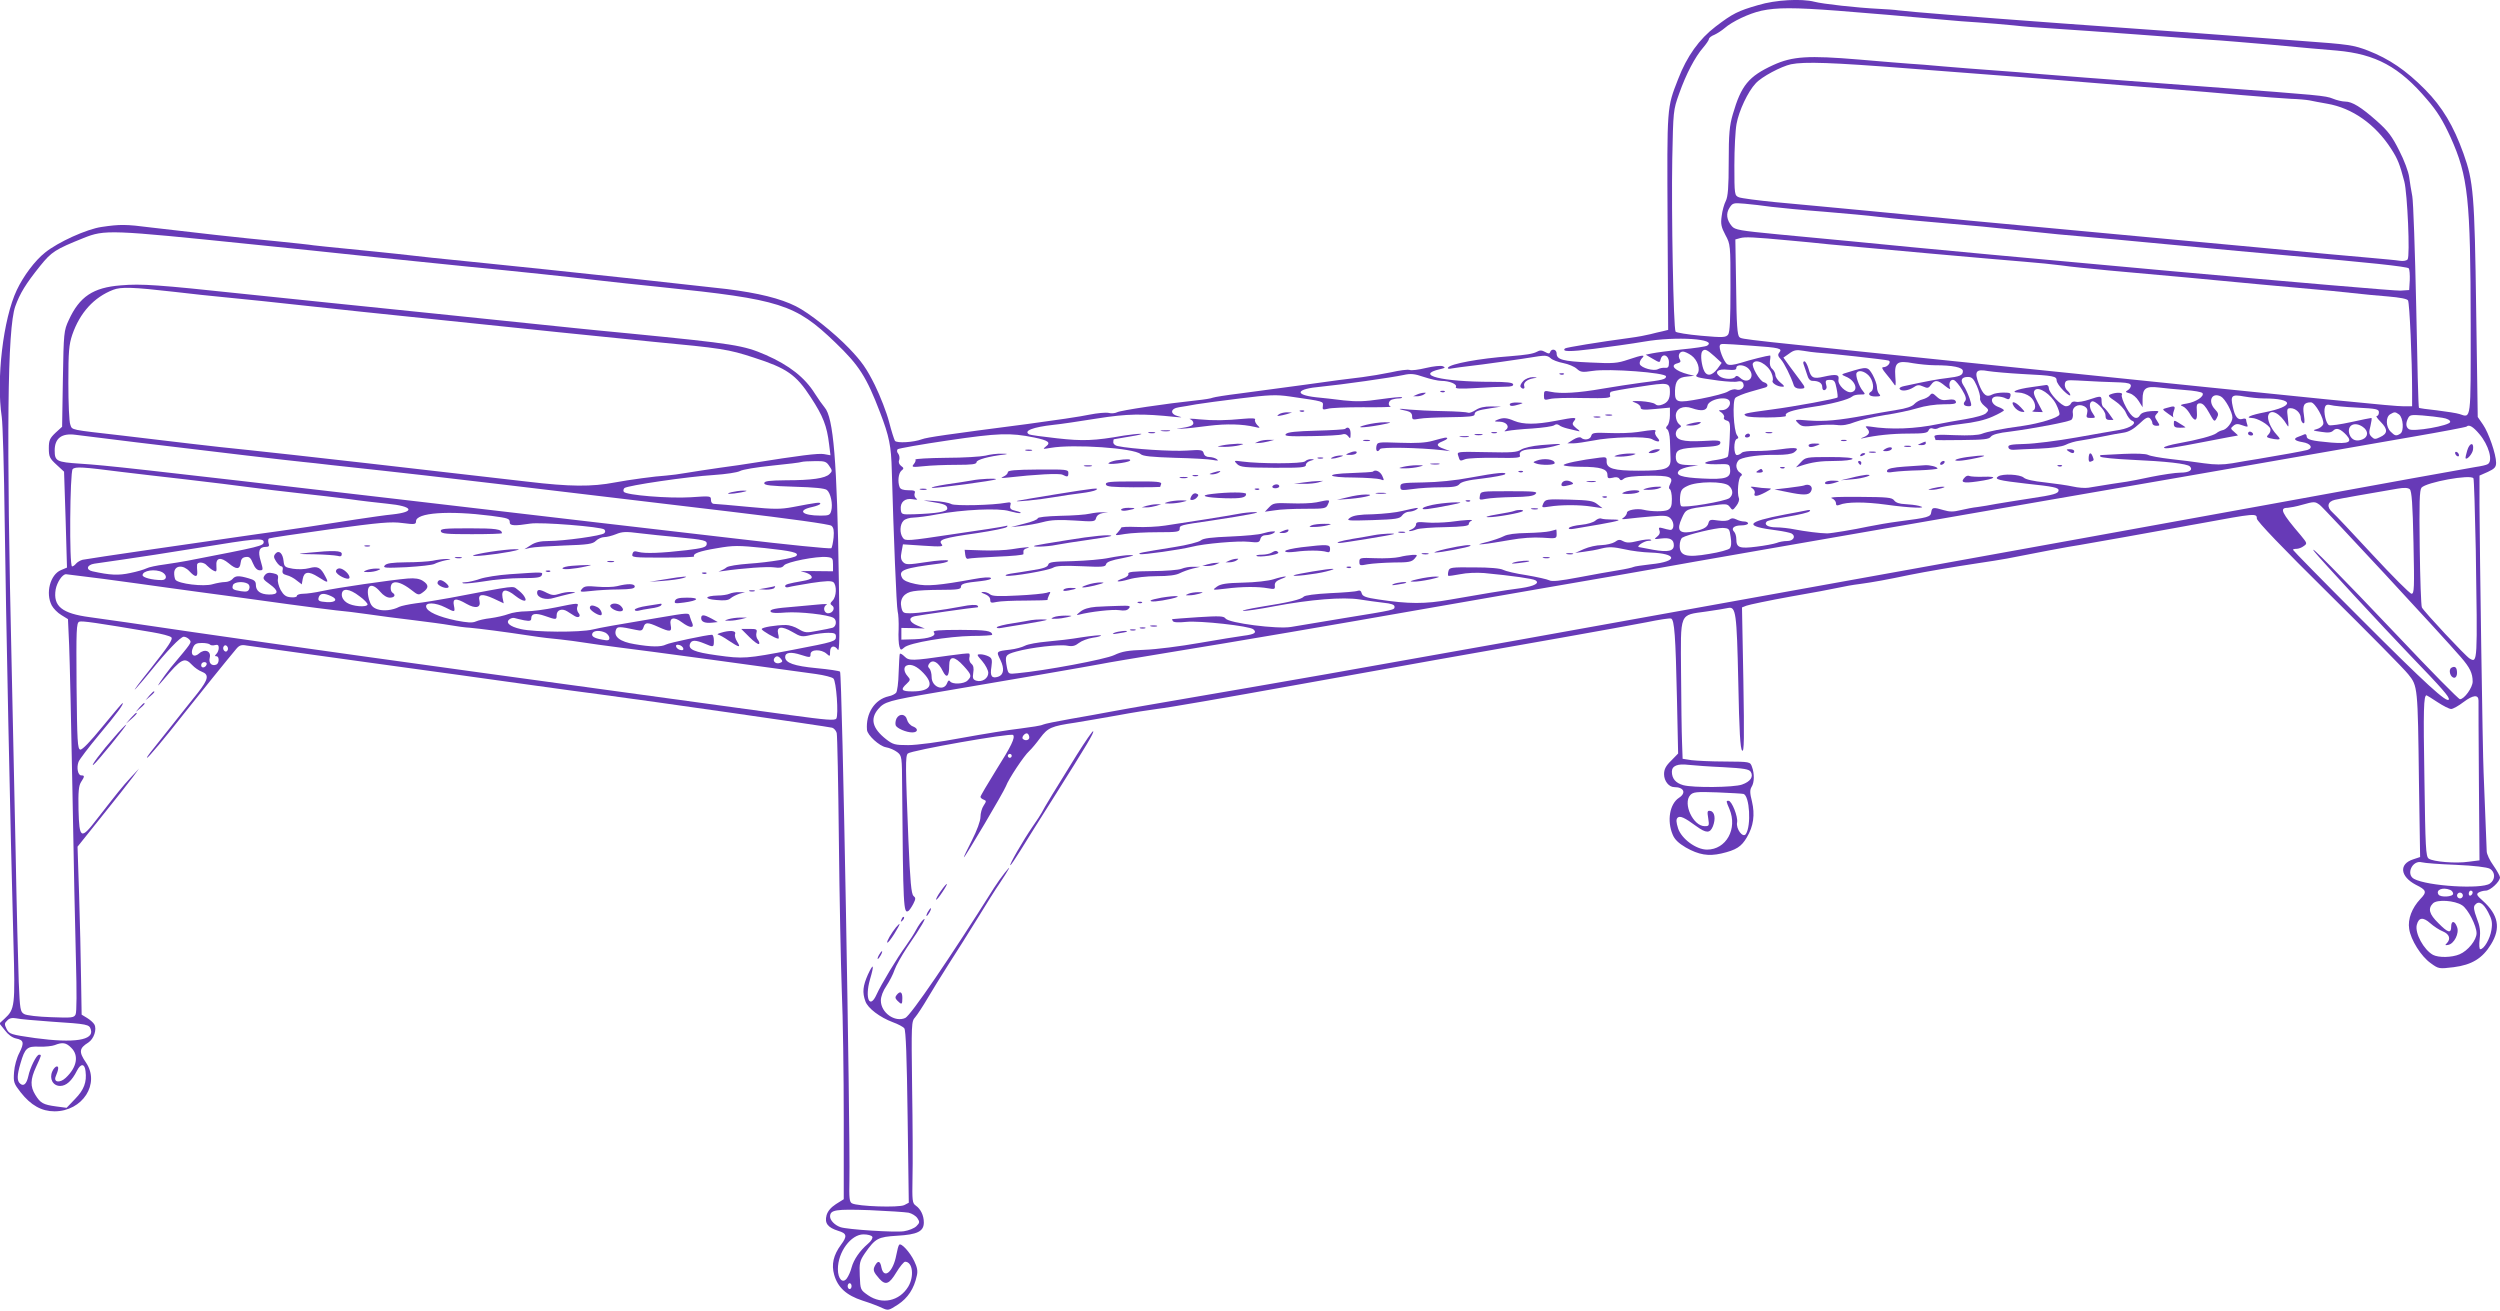 <?xml version="1.0" standalone="no"?>
<!DOCTYPE svg PUBLIC "-//W3C//DTD SVG 20010904//EN"
 "http://www.w3.org/TR/2001/REC-SVG-20010904/DTD/svg10.dtd">
<svg version="1.0" xmlns="http://www.w3.org/2000/svg"
 width="1280pt" height="671pt" viewBox="0 0 1280 671"
 preserveAspectRatio="xMidYMid meet">
<g transform="translate(0,671) scale(0.1,-0.1)"
fill="#673ab7" stroke="none">
<path d="M9002 6684 c-104 -30 -130 -43 -218 -110 -84 -64 -147 -152 -192
-269 -58 -149 -57 -134 -54 -732 l3 -552 -28 -7 c-15 -3 -44 -10 -63 -15 -19
-5 -66 -14 -105 -19 -157 -21 -327 -49 -332 -54 -18 -17 21 -18 148 -2 78 10
194 26 258 37 162 28 378 14 321 -21 -6 -4 -64 -13 -129 -19 -64 -7 -132 -16
-151 -20 l-34 -7 36 -21 c36 -21 36 -21 41 -1 9 32 42 19 42 -17 0 -24 -4 -30
-20 -28 -10 1 -27 -2 -36 -7 -21 -12 -85 6 -93 25 -3 8 2 21 10 30 21 20 5 19
-69 -6 -56 -19 -76 -21 -195 -15 -141 6 -172 15 -172 46 0 22 -26 27 -33 8 -3
-10 -9 -10 -26 0 -16 9 -27 10 -42 1 -21 -11 -54 -16 -139 -23 -154 -11 -305
-39 -316 -58 -4 -6 4 -8 22 -4 16 3 56 8 89 12 57 6 262 35 353 50 33 5 47 3
61 -10 9 -9 39 -20 65 -25 26 -5 57 -18 69 -29 20 -18 28 -19 82 -11 82 13
375 -9 375 -28 0 -15 -16 -19 -130 -33 -47 -6 -134 -20 -195 -30 -125 -22
-214 -27 -265 -16 -33 7 -35 6 -35 -19 0 -23 2 -25 30 -18 17 5 94 7 172 5
119 -2 141 0 137 12 -3 8 -1 17 4 20 5 3 71 15 147 26 148 23 155 22 155 -27
0 -35 -11 -54 -38 -64 -17 -7 -29 -6 -39 3 -8 6 -40 12 -71 14 -48 2 -53 0
-29 -8 15 -5 27 -16 27 -24 0 -12 13 -14 75 -8 l75 7 0 -40 c0 -21 -6 -45 -12
-51 -9 -9 -10 -15 -2 -20 7 -4 13 -29 14 -57 1 -27 2 -68 3 -90 3 -56 -20 -65
-163 -65 -128 0 -166 11 -164 49 1 20 -3 22 -35 18 -98 -12 -190 -31 -185 -39
3 -4 43 -8 89 -8 99 0 135 -11 135 -41 0 -18 4 -20 27 -15 16 5 29 3 34 -5 6
-10 11 -10 23 0 10 9 52 14 121 15 115 2 135 -6 116 -43 -7 -13 -8 -22 -1 -26
5 -3 10 -26 10 -50 0 -35 -4 -47 -21 -56 -18 -9 -84 -9 -124 1 -32 8 -85 -1
-85 -15 0 -7 -8 -19 -17 -25 -14 -9 -10 -10 22 -6 22 3 76 8 121 12 69 6 83 4
98 -11 20 -21 18 -61 -4 -58 -8 1 -25 5 -38 9 -18 5 -21 3 -16 -11 5 -12 1
-23 -12 -33 -17 -13 -16 -14 23 -9 44 5 63 -5 63 -35 0 -30 -30 -36 -105 -23
-38 7 -72 14 -74 14 -14 4 27 31 48 32 14 0 20 3 12 6 -7 3 -37 0 -66 -7 -40
-10 -57 -10 -74 -1 -17 10 -26 9 -43 -4 -13 -8 -43 -15 -68 -16 -25 0 -65 -9
-90 -20 l-45 -20 45 6 c25 3 66 10 91 17 38 9 60 8 115 -4 38 -9 98 -16 133
-17 141 -5 144 -46 4 -60 -44 -5 -85 -11 -90 -14 -5 -3 -41 -11 -79 -17 -38
-6 -128 -22 -201 -36 -96 -18 -137 -23 -151 -15 -10 5 -63 17 -116 26 -54 8
-108 21 -119 27 -14 8 -69 13 -149 13 -119 1 -127 0 -132 -19 -3 -11 -3 -22
-1 -24 2 -2 29 2 61 8 33 7 84 9 123 6 147 -14 249 -29 262 -37 24 -14 -4 -30
-72 -40 -85 -11 -217 -33 -364 -59 -128 -23 -212 -23 -369 1 -63 9 -80 16 -84
31 -3 13 -10 17 -21 13 -9 -4 -72 -9 -141 -12 -76 -4 -129 -11 -135 -18 -12
-14 -74 -29 -220 -52 -60 -10 -101 -19 -90 -21 11 -1 83 9 160 24 186 35 351
48 435 35 36 -6 91 -13 123 -17 40 -4 57 -10 57 -20 0 -17 5 -16 -260 -59
-118 -20 -240 -40 -270 -45 -70 -12 -318 20 -335 43 -9 13 -30 14 -141 7 -71
-5 -130 -9 -132 -10 -2 0 0 -5 3 -10 4 -7 30 -8 69 -4 69 7 323 -21 343 -38
20 -17 6 -26 -50 -33 -28 -4 -131 -20 -227 -37 -96 -17 -222 -33 -280 -35 -85
-3 -115 -8 -155 -27 -46 -22 -355 -80 -496 -93 -45 -5 -46 -4 -53 27 -12 64
-10 68 47 84 75 21 222 38 262 30 26 -5 40 -1 59 14 14 11 46 23 72 27 25 3
44 9 41 12 -3 2 -47 -2 -99 -10 -51 -9 -131 -18 -178 -22 -46 -4 -97 -13 -112
-21 -15 -8 -49 -17 -75 -20 -74 -9 -73 -8 -51 -53 22 -45 17 -77 -12 -86 -32
-10 -42 3 -34 50 5 37 3 45 -14 54 -12 6 -30 11 -42 11 -21 0 -20 -2 9 -35 17
-20 31 -47 31 -60 0 -29 -32 -49 -62 -40 -17 6 -19 13 -15 40 4 23 1 38 -9 46
-9 7 -13 21 -11 31 3 10 2 20 -1 22 -4 2 -52 -3 -107 -11 -187 -27 -201 -27
-224 -4 -11 11 -22 17 -24 13 -2 -4 -4 -47 -6 -97 -1 -49 -7 -95 -13 -102 -5
-6 -22 -15 -38 -18 -72 -16 -118 -88 -111 -172 2 -27 63 -83 97 -89 19 -3 45
-15 58 -25 24 -19 24 -23 25 -181 5 -616 7 -648 32 -632 5 3 16 19 25 36 13
26 13 31 1 41 -11 10 -17 71 -26 287 -15 374 -16 429 -3 442 16 16 527 106
539 95 12 -13 -9 -57 -87 -180 -44 -71 -80 -132 -80 -137 0 -4 7 -11 16 -14
15 -6 15 -8 0 -31 -9 -13 -16 -39 -16 -58 0 -20 -18 -69 -44 -120 -25 -48 -43
-87 -41 -87 6 0 204 335 215 364 14 38 93 157 120 181 12 11 37 41 56 67 39
52 56 60 179 78 44 7 141 24 215 37 74 14 169 29 210 34 41 4 352 58 690 119
639 115 839 151 1375 245 176 31 372 67 435 79 63 13 120 22 126 19 17 -6 23
-88 30 -410 l6 -281 -36 -37 c-27 -26 -36 -44 -36 -69 0 -35 25 -66 52 -66 50
0 63 -30 24 -55 -47 -31 -62 -117 -32 -188 10 -25 30 -44 67 -66 67 -38 116
-46 182 -31 77 18 103 35 131 83 34 57 42 116 26 184 -11 42 -11 59 -2 74 15
23 15 69 2 103 -9 26 -10 26 -137 27 -71 0 -148 4 -173 7 l-45 7 -3 85 c-2 47
-4 206 -5 353 -2 317 -11 296 129 316 49 7 99 15 111 18 41 9 45 -20 53 -379
5 -253 10 -342 20 -351 10 -10 11 60 6 361 l-7 372 23 9 c13 5 113 26 223 46
110 19 222 40 248 46 26 6 76 15 110 19 66 9 138 22 252 46 90 18 224 41 350
60 55 8 123 19 150 24 130 26 325 63 375 70 51 8 383 68 510 91 30 6 78 14
105 19 282 52 290 53 290 25 0 -13 128 -147 369 -385 203 -201 386 -386 406
-412 49 -60 49 -64 55 -550 l6 -386 -36 -12 c-74 -24 -66 -88 14 -130 55 -27
58 -37 23 -73 -43 -46 -65 -103 -57 -153 8 -56 61 -141 111 -176 40 -29 42
-29 117 -20 93 12 147 45 191 117 51 83 38 151 -42 223 -31 27 -34 34 -22 42
8 5 25 10 37 10 23 0 73 46 73 68 0 6 -15 34 -34 61 -19 26 -34 59 -34 72 -1
24 -9 233 -16 404 -5 102 -20 1143 -21 1370 l0 150 43 19 c34 16 42 24 42 47
0 43 -38 153 -67 195 l-27 39 -8 550 c-8 591 -14 656 -65 799 -51 142 -108
238 -197 328 -97 98 -184 157 -292 199 -73 28 -98 32 -334 49 -140 11 -381 28
-535 40 -154 11 -467 34 -695 50 -463 34 -787 60 -840 67 -19 3 -66 6 -105 8
-104 5 -285 25 -325 36 -66 17 -199 10 -288 -17z m408 -29 c190 -15 317 -26
530 -45 58 -6 143 -12 190 -15 47 -3 128 -10 180 -15 52 -6 129 -12 170 -14
67 -4 350 -24 455 -32 252 -19 321 -24 385 -28 41 -2 181 -14 310 -25 129 -12
280 -26 335 -30 199 -18 320 -83 462 -251 52 -60 81 -108 120 -193 90 -200
102 -312 103 -963 0 -494 3 -474 -57 -454 -15 5 -68 13 -116 19 -49 5 -90 11
-92 13 -3 2 -9 236 -14 519 -6 283 -15 537 -20 564 -5 28 -13 72 -16 98 -3 26
-26 88 -51 136 -36 72 -57 100 -112 149 -83 74 -129 102 -165 102 -15 0 -44 7
-63 15 -37 15 -65 18 -634 60 -663 50 -737 55 -855 65 -66 6 -178 15 -250 20
-71 5 -186 14 -255 20 -69 6 -147 13 -175 14 -27 2 -142 11 -255 21 -263 22
-342 17 -441 -28 -126 -58 -164 -104 -207 -252 -17 -58 -21 -100 -21 -243 0
-131 -4 -179 -15 -201 -8 -15 -18 -50 -21 -77 -6 -41 -2 -57 19 -97 26 -48 26
-51 26 -271 0 -162 -3 -227 -12 -239 -12 -15 -25 -16 -138 -6 -69 6 -128 16
-131 21 -11 17 -22 609 -17 883 5 248 5 251 35 335 36 102 82 189 123 236 16
19 30 39 30 45 0 5 12 15 28 21 15 7 38 22 52 34 39 34 125 75 188 89 80 17
166 17 392 0z m355 -295 c215 -17 478 -37 585 -45 107 -8 276 -22 375 -30 99
-8 268 -22 375 -30 107 -8 278 -23 380 -32 102 -9 214 -17 250 -19 36 -1 79
-5 95 -8 17 -4 57 -11 90 -17 129 -22 248 -106 329 -233 33 -51 43 -78 66
-165 16 -61 30 -383 17 -399 -6 -7 -22 -10 -41 -7 -17 3 -85 9 -151 15 -66 5
-309 28 -540 50 -231 21 -618 58 -860 80 -242 22 -532 49 -645 60 -113 11
-347 33 -520 50 -173 16 -389 37 -480 45 -91 9 -175 20 -187 25 -22 9 -23 13
-23 163 0 84 5 180 11 212 12 68 59 167 98 208 30 34 131 87 181 98 69 14 211
9 595 -21z m-695 -709 c41 -5 163 -17 270 -25 107 -9 231 -20 275 -26 74 -9
256 -26 535 -50 63 -6 151 -15 195 -20 44 -5 132 -14 195 -20 161 -14 417 -37
600 -55 185 -18 470 -44 595 -55 383 -33 591 -55 598 -64 4 -6 6 -33 5 -61
l-3 -50 -45 -3 c-49 -3 -2129 184 -2815 253 -82 8 -249 24 -370 35 -197 19
-222 23 -238 42 -27 32 -31 65 -12 94 16 25 20 26 78 21 34 -3 96 -10 137 -16z
m90 -172 c58 -5 150 -14 205 -20 165 -16 871 -79 1000 -89 66 -5 152 -14 190
-19 39 -6 149 -17 245 -26 228 -20 575 -52 770 -71 85 -8 205 -19 265 -24 61
-5 153 -14 205 -20 52 -6 137 -14 188 -18 59 -5 96 -12 101 -20 8 -13 21 -306
21 -464 l0 -78 -47 0 c-49 0 -301 25 -2048 205 -1377 142 -1334 137 -1349 149
-11 9 -15 63 -17 256 l-4 244 25 7 c26 7 67 5 250 -12z m-192 -539 c143 -10
160 -14 142 -35 -9 -11 -7 -19 8 -35 17 -18 52 -89 66 -132 3 -11 15 -18 31
-18 30 0 31 4 5 38 -11 15 -36 48 -55 74 l-34 47 30 21 c24 18 37 20 72 14 23
-4 53 -8 67 -9 55 -3 356 -36 369 -41 17 -6 -4 -34 -26 -34 -11 0 -6 -10 13
-33 16 -19 34 -42 41 -53 9 -15 11 -8 7 38 -5 73 9 84 93 68 31 -5 80 -10 108
-10 94 0 145 -11 145 -30 0 -22 -16 -28 -83 -36 -45 -5 -104 -16 -219 -41 -15
-3 -25 -9 -22 -14 8 -14 42 -10 70 7 20 14 29 15 51 5 22 -10 27 -9 40 9 19
27 35 25 72 -6 20 -16 29 -20 25 -10 -9 24 3 47 21 40 8 -4 27 -26 41 -50 20
-33 23 -48 15 -58 -13 -15 -5 -26 19 -26 16 0 16 3 4 41 -8 22 -21 51 -30 64
-19 29 -11 45 22 45 20 0 29 -9 45 -45 11 -25 19 -54 17 -64 -2 -11 8 -28 22
-39 23 -19 24 -22 9 -37 -9 -10 -53 -22 -105 -31 -49 -8 -111 -19 -139 -25
-119 -25 -244 -30 -350 -13 -23 3 -27 2 -17 -8 19 -19 14 -33 -15 -46 -17 -6
-19 -9 -6 -6 67 15 149 24 234 24 80 0 98 3 103 16 4 10 12 14 22 10 9 -4 22
-2 28 2 6 5 58 14 115 21 71 8 123 20 163 38 32 14 58 29 58 32 0 4 -13 12
-30 18 -39 15 -43 53 -4 53 14 0 34 -4 44 -10 14 -7 19 -5 23 10 4 17 0 20
-35 20 -21 0 -48 -4 -58 -10 -29 -16 -46 -3 -68 53 -25 66 -16 79 48 67 25 -4
104 -11 175 -15 160 -8 175 -11 175 -33 0 -10 16 -33 35 -52 19 -19 35 -29 35
-23 0 6 -7 16 -15 23 -9 7 -15 23 -13 34 3 19 9 21 63 18 79 -5 158 -8 223
-10 38 -2 52 -6 52 -17 0 -7 -7 -18 -16 -23 -14 -8 -12 -10 10 -16 15 -4 35
-21 46 -39 l20 -32 0 41 c0 56 17 68 83 60 28 -4 89 -9 135 -13 45 -3 85 -10
89 -16 10 -16 -33 -45 -80 -53 -32 -5 -38 -8 -22 -14 11 -4 26 -20 35 -35 26
-47 42 -44 38 6 -3 38 0 44 17 44 14 0 28 -16 46 -49 26 -47 27 -48 39 -26 10
18 9 25 -9 44 -39 41 -17 90 30 66 22 -12 59 -80 59 -108 0 -25 -30 -62 -52
-65 -9 -2 -22 -8 -30 -15 -17 -13 -95 -34 -195 -52 -40 -7 -73 -17 -73 -21 0
-10 36 -4 223 32 82 16 151 29 154 29 3 0 -5 8 -17 18 -20 17 -21 19 -5 32 13
11 23 11 47 2 25 -9 29 -9 24 4 -3 9 -6 20 -6 25 0 6 -8 8 -19 4 -23 -7 -38
10 -49 62 -13 58 -6 65 58 53 29 -5 73 -10 99 -10 158 0 162 -40 6 -71 -69
-13 -104 -28 -66 -29 28 0 87 -34 95 -55 3 -8 -1 -21 -9 -29 -12 -12 -11 -15
8 -20 12 -3 30 -6 39 -6 14 0 13 4 -6 25 -30 32 -50 80 -42 100 13 34 61 8 95
-50 9 -16 10 -10 5 33 -6 48 -5 52 14 52 26 0 52 -25 52 -50 0 -10 5 -22 11
-26 9 -5 10 6 5 41 -8 50 0 65 36 65 21 0 70 -87 63 -112 -4 -10 -18 -21 -33
-25 -24 -6 -21 -8 22 -14 37 -6 52 -4 63 7 16 16 37 8 67 -24 32 -36 12 -45
-78 -38 -103 9 -126 15 -126 33 0 8 -6 12 -12 9 -7 -3 -21 -9 -30 -12 -29 -10
-21 -21 22 -28 42 -7 55 -30 23 -40 -18 -5 -138 -27 -253 -46 -36 -6 -95 -15
-131 -22 -50 -8 -87 -8 -145 0 -44 7 -121 16 -173 22 -51 6 -102 15 -113 21
-12 6 -61 8 -126 5 -59 -3 -111 -6 -115 -6 -5 0 -6 -4 -3 -8 3 -5 74 -12 158
-16 179 -8 286 -20 300 -34 18 -18 -3 -32 -49 -32 -24 0 -91 -10 -146 -21 -56
-12 -113 -23 -127 -25 -23 -3 -120 -18 -197 -31 -18 -3 -54 0 -80 6 -27 6 -90
15 -142 21 -59 6 -100 15 -110 25 -19 16 -106 21 -130 6 -23 -15 2 -21 141
-37 143 -15 168 -21 168 -34 0 -17 -24 -24 -145 -42 -66 -10 -145 -23 -175
-28 -30 -6 -73 -13 -95 -16 -22 -2 -61 -10 -87 -16 -36 -9 -56 -9 -86 0 -54
16 -60 15 -64 -10 -3 -25 -14 -28 -168 -48 -47 -6 -116 -18 -155 -26 -69 -15
-190 -35 -210 -35 -35 0 -118 11 -164 20 -29 6 -73 11 -97 11 -43 0 -64 14
-48 30 5 5 54 16 109 25 55 9 105 21 110 27 7 7 1 9 -20 4 -16 -3 -64 -13
-105 -20 -204 -39 -215 -60 -40 -82 30 -4 63 -11 72 -15 25 -14 11 -39 -22
-39 -16 0 -40 -4 -54 -10 -14 -5 -61 -14 -103 -19 -87 -11 -103 -5 -103 38 0
15 -5 32 -11 38 -18 18 -1 33 37 33 19 0 34 5 34 10 0 6 -9 10 -21 10 -11 0
-29 5 -40 11 -15 7 -24 7 -34 -1 -9 -7 -30 -9 -58 -5 -39 6 -45 5 -50 -14 -6
-23 -31 -35 -94 -45 -57 -8 -69 12 -42 71 21 47 21 47 143 63 84 12 90 11 103
-6 13 -18 15 -18 33 6 11 14 17 32 13 40 -10 24 -3 104 10 112 9 6 7 11 -5 19
-10 5 -18 21 -18 34 0 13 8 28 18 33 27 14 110 25 188 23 46 0 77 4 90 13 31
23 12 27 -67 16 -41 -6 -100 -10 -132 -9 -33 1 -63 -3 -69 -9 -7 -7 -18 -12
-25 -12 -17 0 -18 77 0 83 9 3 9 7 1 18 -18 22 -25 177 -9 192 7 7 41 21 76
31 35 10 70 20 77 22 18 5 14 21 -7 27 -21 5 -65 82 -56 97 16 27 76 -5 95
-50 7 -16 9 -33 6 -39 -7 -11 24 -31 50 -31 13 0 10 5 -10 21 -14 11 -26 29
-26 39 0 9 -7 23 -16 31 -10 8 -14 23 -12 41 3 15 3 28 1 28 -12 0 -105 -23
-151 -38 -36 -11 -58 -13 -68 -7 -18 11 -46 84 -38 97 6 9 -4 10 162 -2z
m-190 -54 l37 -34 -21 -29 c-31 -41 -59 -42 -73 -2 -12 36 -15 82 -4 92 12 12
23 7 61 -27z m-118 4 c32 -23 48 -73 30 -95 -13 -16 -11 -17 111 -34 41 -5 85
-8 97 -4 15 3 24 0 28 -12 8 -20 -14 -37 -38 -29 -9 3 -28 -2 -40 -10 -13 -9
-75 -25 -137 -37 -128 -24 -136 -22 -135 41 2 51 16 68 62 72 l37 4 -30 7
c-70 18 -98 47 -56 57 15 4 18 9 12 19 -12 19 -3 41 16 41 8 0 28 -9 43 -20z
m294 -69 c36 -40 -4 -82 -44 -46 -12 11 -20 13 -25 6 -9 -15 -58 -14 -80 2
-30 23 -9 40 41 34 33 -3 44 -1 44 9 0 21 44 17 64 -5z m-98 -166 c8 -20 -14
-45 -39 -45 -20 0 -20 -1 -2 -13 10 -8 15 -19 12 -24 -4 -6 2 -13 13 -16 18
-5 20 -12 16 -90 -2 -47 -6 -90 -10 -95 -3 -5 -27 -12 -53 -16 -80 -11 -84
-24 -7 -23 68 2 69 2 72 -25 5 -45 -21 -54 -141 -48 -108 5 -144 17 -119 42 6
6 31 15 54 19 l43 6 -51 2 c-51 1 -64 10 -64 44 1 35 20 42 122 47 84 4 103 8
106 21 3 14 -8 16 -91 11 -101 -5 -137 5 -137 38 0 10 7 23 16 28 14 8 14 10
0 21 -9 8 -16 27 -16 42 0 37 38 55 83 39 49 -17 75 -13 79 12 5 34 103 54
114 23z m3212 -32 c100 -5 112 -8 112 -24 0 -11 -5 -19 -11 -19 -6 0 4 -14 21
-31 36 -37 36 -59 -4 -77 -24 -12 -30 -12 -44 2 -13 13 -14 23 -5 56 5 22 8
40 4 40 -3 0 -49 -9 -103 -21 -54 -12 -105 -19 -113 -16 -16 7 -30 69 -21 93
4 12 13 14 29 10 12 -4 73 -10 135 -13z m215 -35 c22 -17 26 -86 7 -98 -21
-14 -28 -12 -50 10 -25 25 -26 75 -2 89 22 13 25 13 45 -1z m222 -17 c25 -4
40 -12 40 -21 0 -19 -193 -53 -212 -37 -16 11 -16 32 -3 57 8 16 18 17 72 13
35 -3 81 -8 103 -12z m-407 -47 c30 -21 28 -52 -3 -64 -31 -12 -54 -3 -65 24
-17 47 24 71 68 40z m596 -36 c48 -56 71 -137 44 -154 -7 -5 -35 -11 -63 -15
-27 -4 -507 -91 -1065 -193 -558 -101 -1343 -244 -1745 -316 -401 -72 -950
-171 -1220 -220 -467 -85 -1245 -224 -1850 -331 -261 -46 -396 -69 -860 -149
-99 -17 -214 -37 -255 -45 -41 -8 -131 -24 -200 -36 -69 -12 -132 -25 -140
-29 -8 -5 -60 -13 -115 -20 -55 -6 -190 -28 -300 -48 -116 -22 -232 -37 -275
-37 -68 0 -78 3 -113 30 -70 55 -83 104 -41 154 32 38 52 44 299 86 361 61
789 135 840 145 28 6 190 33 360 61 310 50 887 149 1255 214 107 19 404 70
660 115 256 44 515 89 575 100 130 24 764 134 1955 341 476 82 1043 181 1260
219 217 38 514 90 660 115 145 25 266 48 269 51 12 12 33 0 65 -38z m-30 -227
c3 -4 8 -170 12 -367 9 -579 9 -579 -31 -556 -20 11 -233 239 -245 262 -4 8
-9 146 -11 306 -3 231 -1 294 9 307 24 28 253 70 266 48z m-3812 -38 c22 -20
23 -46 3 -63 -21 -17 -236 -53 -248 -41 -4 4 -7 26 -5 47 3 33 8 42 38 56 48
24 186 25 212 1z m3505 -292 c5 -233 4 -261 -10 -261 -8 0 -97 89 -198 198
-100 108 -193 207 -206 218 -32 28 -27 56 12 65 26 6 167 31 320 57 35 6 54 5
63 -3 10 -9 15 -76 19 -274z m-480 194 c20 -14 631 -673 722 -779 47 -54 61
-83 61 -126 0 -30 -43 -90 -65 -90 -7 0 -148 143 -313 318 -296 312 -478 497
-431 436 28 -36 346 -380 489 -529 164 -170 202 -214 198 -226 -7 -22 -117 78
-455 417 -189 189 -343 346 -343 349 0 3 8 5 18 5 10 0 27 6 37 14 19 13 18
15 -15 55 -99 116 -111 141 -67 141 12 1 45 7 72 15 65 18 67 18 92 0z m-3016
-165 c5 -29 3 -49 -5 -58 -7 -7 -54 -20 -105 -28 -116 -20 -151 -11 -151 42 0
18 6 36 13 41 25 16 173 51 207 50 34 -2 35 -4 41 -47z m-3927 -660 c41 -45
42 -52 20 -74 -18 -19 -80 -21 -90 -4 -5 7 -10 4 -15 -10 -17 -44 -79 -19 -79
31 0 18 -5 38 -12 45 -8 8 -8 15 1 26 18 22 47 4 68 -40 20 -40 33 -29 33 29
0 50 26 50 74 -3z m-206 -36 c57 -60 36 -94 -57 -94 -56 0 -62 9 -29 39 20 19
20 22 5 39 -20 22 -22 48 -4 55 22 9 52 -4 85 -39z m7752 -149 c29 -19 60 -35
70 -35 9 0 38 16 64 36 48 36 76 39 76 7 -1 -10 1 -198 2 -418 l3 -400 -55 -7
c-67 -10 -183 0 -205 16 -15 10 -17 57 -22 408 -6 355 -4 428 11 428 2 0 27
-16 56 -35z m-7210 -181 c0 -14 -21 -19 -33 -7 -9 9 13 34 24 27 5 -3 9 -12 9
-20z m-90 -94 c0 -5 -4 -10 -10 -10 -5 0 -10 5 -10 10 0 6 5 10 10 10 6 0 10
-4 10 -10z m3644 -58 c107 -6 131 -10 140 -24 15 -25 -2 -50 -45 -65 -42 -15
-251 -17 -301 -3 -39 11 -58 34 -58 69 0 30 29 42 85 35 28 -3 108 -9 179 -12z
m103 -137 c31 -10 40 -162 12 -205 -15 -23 -52 26 -45 60 5 28 -27 110 -44
110 -13 0 -13 -1 5 -43 42 -101 -17 -207 -115 -207 -56 0 -130 55 -148 108
-10 32 -11 47 -3 55 12 12 35 2 96 -43 51 -37 70 -37 85 -1 15 38 10 75 -13
79 -15 3 -17 -2 -11 -37 6 -39 5 -41 -18 -41 -59 0 -113 116 -74 159 15 16 30
18 139 14 67 -3 127 -6 134 -8z m3648 -363 c92 -4 159 -12 173 -20 29 -17 29
-56 0 -76 -43 -30 -319 -13 -388 24 -43 23 -9 98 40 85 14 -4 93 -10 175 -13z
m-31 -128 c9 -3 16 -12 16 -20 0 -16 -65 -20 -75 -4 -15 24 21 39 59 24z m116
-13 c0 -6 -4 -13 -10 -16 -5 -3 -10 1 -10 9 0 9 5 16 10 16 6 0 10 -4 10 -9z
m-50 -16 c0 -8 -7 -15 -15 -15 -8 0 -15 7 -15 15 0 8 7 15 15 15 8 0 15 -7 15
-15z m-4 -50 c30 -19 74 -105 74 -143 0 -35 -44 -90 -87 -108 -40 -17 -107
-18 -136 -3 -47 26 -94 111 -83 154 10 38 32 41 69 8 18 -16 47 -35 65 -42 33
-14 41 -38 20 -60 -11 -10 -9 -12 6 -9 31 5 59 60 46 92 -12 33 -30 34 -30 1
0 -36 -17 -31 -66 19 -47 46 -54 74 -27 101 21 21 111 15 149 -10z m133 -35
c20 -38 23 -54 17 -92 -7 -45 -38 -98 -57 -98 -5 0 -7 22 -3 53 5 40 1 65 -15
106 -15 41 -18 58 -9 68 19 23 42 10 67 -37z"/>
<path d="M9235 4843 c4 -10 11 -33 17 -50 6 -22 15 -33 28 -33 32 0 50 -11 50
-32 0 -11 5 -18 13 -15 6 2 11 11 9 18 -8 31 -6 34 18 34 21 0 26 -6 33 -43 5
-24 7 -45 5 -47 -7 -7 -218 -46 -332 -61 -148 -20 -156 -22 -136 -34 16 -11
210 -9 204 1 -9 16 29 29 126 44 104 15 196 39 215 56 5 5 22 9 39 9 27 0 28
1 14 18 -19 21 -40 81 -32 93 10 16 40 9 62 -14 23 -24 30 -71 12 -82 -20 -12
-9 -25 22 -25 25 0 29 3 20 12 -7 7 -12 23 -12 36 0 12 -10 41 -22 63 -25 43
-28 43 -123 14 -40 -12 -40 -12 -15 -23 49 -19 68 -72 29 -80 -27 -5 -71 38
-66 64 5 27 -10 30 -77 15 -52 -12 -64 -6 -76 40 -6 21 -16 39 -21 39 -7 0 -8
-7 -4 -17z"/>
<path d="M10401 4728 c-75 -10 -114 -27 -65 -28 17 0 43 -9 58 -21 27 -21 35
-64 14 -72 -7 -3 1 -6 19 -6 l32 -1 -26 50 c-21 40 -24 53 -14 63 20 20 82
-22 108 -72 12 -24 20 -48 17 -54 -6 -16 -102 -45 -184 -57 -117 -16 -185 -30
-213 -41 -17 -7 -67 -10 -138 -7 -92 4 -109 2 -104 -10 3 -7 5 -14 5 -15 0 -1
61 -1 136 0 111 1 138 4 147 17 8 11 41 20 97 26 122 16 303 50 316 61 6 5 9
20 7 33 -6 32 27 52 58 36 16 -9 19 -18 15 -36 -6 -21 -3 -24 19 -24 25 0 25
1 11 22 -18 25 -21 54 -7 62 16 10 71 -44 71 -70 0 -18 5 -24 21 -24 l20 0
-21 30 c-11 16 -25 32 -30 35 -6 4 -10 17 -10 31 0 28 -2 29 -64 8 -26 -9 -56
-14 -67 -11 -12 3 -22 0 -26 -9 -3 -8 -14 -14 -25 -14 -23 0 -88 68 -88 93 0
9 -6 16 -12 16 -7 -1 -42 -6 -77 -11z"/>
<path d="M9881 4686 c-6 -8 -23 -17 -38 -21 -14 -3 -33 -14 -42 -24 -10 -12
-43 -23 -91 -30 -41 -7 -113 -19 -160 -28 -136 -25 -210 -32 -289 -26 -74 6
-74 6 -54 -14 17 -17 27 -19 89 -12 38 5 87 6 109 3 28 -4 57 1 92 15 29 11
98 27 154 36 55 8 130 24 166 35 38 12 93 20 134 20 55 0 67 3 63 14 -4 10
-15 13 -40 9 -27 -4 -40 -1 -58 16 -20 19 -25 20 -35 7z"/>
<path d="M10806 4691 c-15 -6 -12 -11 24 -35 23 -15 48 -42 55 -60 8 -19 22
-37 31 -40 29 -11 -7 -37 -63 -47 -26 -4 -127 -22 -223 -39 -96 -17 -214 -32
-263 -33 -72 -2 -87 -5 -84 -17 1 -9 12 -14 27 -13 14 1 72 4 130 6 68 3 116
10 135 19 17 9 50 19 75 22 25 4 77 13 115 21 39 8 87 17 109 20 26 4 51 19
79 45 31 30 44 37 54 29 7 -7 13 -18 13 -25 0 -8 9 -14 20 -14 19 0 20 1 5 24
-14 21 -14 25 -1 39 13 13 10 14 -31 12 -29 -2 -49 -9 -55 -19 -17 -30 -42
-17 -72 38 -16 29 -26 58 -22 65 8 12 -28 14 -58 2z"/>
<path d="M10312 4628 c9 -13 25 -24 37 -26 21 -3 21 -3 -2 22 -31 33 -56 36
-35 4z"/>
<path d="M11092 4621 c-23 -6 -23 -6 10 -30 18 -13 30 -21 26 -17 -4 5 -3 19
2 32 10 26 5 28 -38 15z"/>
<path d="M11130 4540 c0 -16 7 -20 32 -20 17 0 29 1 27 3 -2 2 -16 11 -31 20
-27 17 -28 17 -28 -3z"/>
<path d="M9043 4493 c9 -2 23 -2 30 0 6 3 -1 5 -18 5 -16 0 -22 -2 -12 -5z"/>
<path d="M11510 4490 c0 -5 7 -10 16 -10 8 0 12 5 9 10 -3 6 -10 10 -16 10 -5
0 -9 -4 -9 -10z"/>
<path d="M8935 4480 c-3 -5 1 -10 9 -10 9 0 16 5 16 10 0 6 -4 10 -9 10 -6 0
-13 -4 -16 -10z"/>
<path d="M9428 4453 c6 -2 18 -2 25 0 6 3 1 5 -13 5 -14 0 -19 -2 -12 -5z"/>
<path d="M9835 4440 c-19 -8 -19 -9 3 -9 12 -1 22 4 22 9 0 6 -1 10 -2 9 -2 0
-12 -4 -23 -9z"/>
<path d="M9260 4430 c0 -12 17 -12 45 0 17 7 15 9 -12 9 -18 1 -33 -3 -33 -9z"/>
<path d="M9753 4423 c9 -2 23 -2 30 0 6 3 -1 5 -18 5 -16 0 -22 -2 -12 -5z"/>
<path d="M9650 4410 c-12 -8 -11 -10 7 -10 12 0 25 5 28 10 8 13 -15 13 -35 0z"/>
<path d="M10590 4400 c19 -13 30 -13 30 0 0 6 -10 10 -22 10 -19 0 -20 -2 -8
-10z"/>
<path d="M9573 4393 c9 -2 23 -2 30 0 6 3 -1 5 -18 5 -16 0 -22 -2 -12 -5z"/>
<path d="M9525 4380 c-3 -6 1 -7 9 -4 18 7 21 14 7 14 -6 0 -13 -4 -16 -10z"/>
<path d="M10694 4366 c-1 -17 2 -23 12 -19 16 6 16 6 8 27 -9 23 -19 19 -20
-8z"/>
<path d="M10072 4370 c-56 -8 -82 -20 -41 -19 13 0 53 6 89 14 70 14 39 17
-48 5z"/>
<path d="M9220 4343 l-25 -26 25 8 c58 19 100 25 177 25 45 0 85 5 88 10 4 6
-37 10 -117 10 -120 0 -124 -1 -148 -27z"/>
<path d="M9515 4340 c3 -5 8 -10 11 -10 2 0 4 5 4 10 0 6 -5 10 -11 10 -5 0
-7 -4 -4 -10z"/>
<path d="M9935 4340 c-3 -5 -2 -10 4 -10 5 0 13 5 16 10 3 6 2 10 -4 10 -5 0
-13 -4 -16 -10z"/>
<path d="M9751 4321 c-58 -4 -86 -10 -89 -20 -3 -10 4 -12 34 -7 22 3 81 7
132 8 50 2 92 6 92 9 0 9 -40 19 -65 17 -11 -1 -58 -4 -104 -7z"/>
<path d="M10538 4323 c7 -3 16 -2 19 1 4 3 -2 6 -13 5 -11 0 -14 -3 -6 -6z"/>
<path d="M9118 4313 c7 -3 16 -2 19 1 4 3 -2 6 -13 5 -11 0 -14 -3 -6 -6z"/>
<path d="M9000 4300 c-12 -8 -10 -10 8 -10 13 0 20 4 17 10 -7 12 -6 12 -25 0z"/>
<path d="M9480 4264 l-55 -13 59 5 c56 4 119 25 71 23 -11 -1 -45 -7 -75 -15z"/>
<path d="M10062 4268 c-28 -28 -13 -34 62 -23 93 13 111 27 30 24 -33 -1 -65
1 -71 4 -5 3 -15 1 -21 -5z"/>
<path d="M9345 4240 c-7 -12 19 -12 55 0 22 7 21 8 -12 9 -20 1 -40 -3 -43 -9z"/>
<path d="M9235 4224 c-5 -2 -41 -7 -80 -12 l-70 -8 65 -13 c81 -17 110 -17
121 1 16 25 -6 45 -36 32z"/>
<path d="M8972 4210 c9 -6 15 -17 12 -25 -8 -20 13 -18 56 5 34 19 34 19 9 20
-15 0 -42 3 -60 6 -27 4 -31 3 -17 -6z"/>
<path d="M9895 4210 c-27 -7 -27 -8 -5 -8 14 0 36 4 50 8 20 6 21 8 5 8 -11 0
-33 -4 -50 -8z"/>
<path d="M9378 4159 c12 -4 22 -16 22 -25 0 -12 5 -14 18 -9 36 16 131 16 240
1 120 -17 225 -21 167 -6 -16 4 -49 8 -72 9 -27 1 -46 7 -55 19 -11 15 -34 17
-178 18 -102 1 -156 -1 -142 -7z"/>
<path d="M8650 4540 c-24 -8 -24 -8 5 -9 17 0 37 4 45 9 12 8 11 10 -5 9 -11
-1 -31 -5 -45 -9z"/>
<path d="M12632 4403 c-6 -20 -10 -38 -8 -40 8 -8 36 25 38 46 5 39 -18 35
-30 -6z"/>
<path d="M12570 4391 c0 -5 5 -13 10 -16 6 -3 10 -2 10 4 0 5 -4 13 -10 16 -5
3 -10 2 -10 -4z"/>
<path d="M4590 3031 c-5 -11 -7 -26 -4 -35 6 -15 54 -36 85 -36 29 0 32 19 5
30 -15 5 -28 20 -32 35 -7 30 -39 34 -54 6z"/>
<path d="M12551 3291 c-17 -11 -5 -51 15 -51 8 0 14 10 14 24 0 29 -10 38 -29
27z"/>
<path d="M520 5548 c-76 -11 -222 -77 -289 -131 -52 -41 -111 -120 -145 -192
-70 -148 -106 -457 -77 -650 5 -33 12 -274 15 -535 6 -466 29 -1578 45 -2160
9 -321 7 -337 -45 -385 l-27 -25 28 -35 c16 -22 38 -38 57 -42 40 -8 43 -22
17 -74 -13 -24 -25 -67 -27 -98 -4 -52 -1 -59 34 -104 52 -66 107 -97 173 -97
144 0 235 142 161 250 -37 54 -35 73 12 102 29 19 45 68 31 93 -5 9 -22 24
-37 33 l-28 17 -3 185 c-1 102 -6 295 -10 430 l-8 245 124 155 c69 85 139 175
158 200 l33 45 -42 -45 c-43 -46 -71 -82 -174 -214 -82 -107 -90 -102 -94 48
-2 93 1 123 13 142 19 29 19 34 1 34 -17 0 -25 39 -14 69 4 12 53 76 107 141
89 106 129 160 118 160 -2 0 -48 -54 -102 -120 -62 -76 -104 -120 -114 -118
-14 3 -16 41 -19 326 -2 289 -1 323 14 329 14 5 85 -5 374 -54 47 -8 90 -19
97 -26 10 -9 -13 -43 -103 -157 -64 -80 -99 -127 -78 -105 20 22 53 61 74 87
83 103 154 178 171 178 9 0 22 -7 29 -15 12 -15 14 -12 -96 -143 -17 -21 -40
-53 -53 -72 -18 -28 -15 -26 16 10 93 110 108 117 147 75 12 -13 35 -29 49
-34 39 -15 34 -39 -20 -108 -27 -33 -86 -108 -133 -167 -47 -59 -96 -121 -109
-137 -13 -16 -21 -29 -18 -29 6 0 91 101 192 230 73 92 217 271 265 328 15 18
26 22 52 17 18 -3 296 -41 618 -86 322 -44 695 -96 830 -115 135 -19 297 -41
360 -49 257 -34 1170 -165 1191 -171 9 -3 20 -15 23 -27 3 -12 8 -258 11 -547
3 -289 10 -637 15 -774 6 -136 10 -432 10 -657 l0 -409 -40 -25 c-26 -17 -42
-36 -48 -57 -11 -41 6 -63 60 -80 44 -13 47 -27 14 -71 -39 -53 -50 -101 -35
-154 18 -64 62 -105 145 -132 38 -12 83 -29 101 -38 31 -14 33 -13 81 18 50
33 82 81 96 147 6 24 2 44 -13 75 -22 46 -67 95 -77 84 -4 -3 -10 -27 -15 -53
-16 -86 -63 -126 -76 -64 -6 35 -18 38 -33 10 -12 -22 -8 -33 23 -68 31 -34
50 -27 86 33 18 30 39 55 45 55 39 0 48 -75 16 -128 -45 -74 -134 -93 -205
-44 -40 28 -40 28 -43 100 -3 66 0 76 26 115 54 77 67 84 165 90 104 6 137 22
137 68 0 36 -16 69 -42 87 -17 12 -18 26 -16 140 2 70 1 279 -2 464 -4 328 -4
338 16 360 11 13 40 57 64 98 24 41 73 120 108 175 36 55 101 159 145 230 44
72 96 155 117 185 20 30 40 62 44 70 16 29 -43 -46 -74 -95 -225 -358 -427
-654 -455 -667 -53 -24 -125 27 -125 89 0 21 11 50 29 76 15 23 34 59 41 81 7
21 36 72 64 115 75 109 103 159 84 143 -9 -7 -26 -31 -37 -52 -11 -21 -35 -58
-53 -83 -44 -60 -127 -198 -150 -249 -35 -78 -61 -19 -34 76 23 78 19 89 -10
27 -26 -59 -30 -92 -13 -138 12 -35 74 -82 141 -107 25 -9 52 -23 58 -31 8 -9
13 -149 17 -453 l6 -440 -23 -12 c-27 -14 -239 -7 -268 9 -13 7 -15 27 -13
117 5 255 -37 2595 -48 2605 -3 4 -57 12 -120 18 -115 11 -161 27 -161 57 0
24 29 28 81 11 47 -15 49 -14 49 4 0 25 55 26 82 2 17 -15 18 -15 18 10 0 31
23 36 40 10 8 -13 10 77 5 347 -9 622 -28 843 -73 894 -10 12 -33 44 -50 71
-51 82 -131 145 -252 198 -113 49 -161 57 -690 109 -118 11 -246 24 -285 28
-38 4 -360 37 -715 74 -355 36 -796 82 -980 101 -442 47 -525 53 -631 44 -143
-11 -212 -58 -267 -178 -25 -54 -26 -64 -30 -301 l-4 -245 -34 -31 c-29 -28
-34 -38 -34 -79 0 -43 4 -52 39 -84 l39 -36 8 -246 7 -245 -31 -13 c-55 -23
-80 -118 -47 -181 8 -15 30 -38 49 -49 l34 -21 6 -133 c3 -72 11 -411 17 -752
6 -341 14 -732 18 -870 4 -149 4 -258 -2 -269 -8 -17 -19 -18 -125 -14 -65 2
-127 9 -138 16 -20 11 -22 22 -28 164 -3 84 -11 385 -16 668 -6 283 -15 704
-20 935 -28 1206 -22 1742 18 1856 24 67 54 116 128 208 58 72 77 84 221 142
110 44 133 43 863 -32 162 -16 444 -46 625 -65 182 -19 398 -41 480 -49 248
-24 532 -54 665 -70 69 -8 215 -24 325 -35 611 -63 687 -87 891 -283 123 -118
160 -176 230 -359 47 -122 57 -172 60 -298 9 -324 24 -698 30 -720 4 -14 6
-55 5 -92 -2 -37 0 -76 4 -88 6 -20 8 -20 25 -5 26 24 225 57 347 59 57 0 103
3 103 6 -1 20 -30 25 -162 25 -111 0 -144 -3 -137 -12 16 -19 -24 -33 -98 -36
l-68 -2 0 30 0 30 60 -1 60 -2 -38 15 c-41 17 -49 40 -14 48 30 6 301 45 318
45 8 0 9 3 4 9 -6 6 -37 5 -80 -4 -99 -19 -224 -35 -267 -35 -32 0 -37 3 -43
30 -10 44 14 76 62 83 21 4 84 7 141 7 83 0 102 3 102 15 0 16 16 21 104 30
34 4 55 10 49 16 -5 5 -41 3 -88 -6 -176 -32 -239 -38 -298 -25 -39 8 -61 18
-68 31 -21 40 5 50 195 74 26 4 44 10 40 15 -5 4 -55 1 -112 -8 -92 -14 -104
-14 -118 0 -11 11 -14 25 -8 53 l7 38 105 -7 c93 -6 104 -5 93 8 -19 23 10 32
179 56 80 12 150 26 155 32 7 7 4 8 -10 4 -11 -3 -130 -22 -265 -41 -232 -35
-245 -36 -257 -19 -18 24 -16 69 3 88 8 9 32 16 52 16 20 1 73 7 117 16 132
25 320 34 373 17 26 -7 51 -12 57 -10 5 2 -5 7 -23 11 -27 6 -33 12 -29 28 5
16 1 18 -21 14 -69 -13 -261 -17 -281 -7 -12 7 -51 14 -89 16 -65 4 -65 4 -15
-4 69 -11 83 -17 83 -35 0 -16 -54 -25 -170 -29 -63 -2 -65 -1 -68 24 -4 38
21 60 61 53 23 -4 28 -3 18 4 -8 6 -11 17 -8 26 5 13 -1 16 -32 16 -26 0 -41
5 -45 16 -11 28 -6 71 9 84 14 11 13 14 -2 25 -10 8 -14 19 -9 30 3 10 1 24
-5 32 -7 8 -8 17 -3 23 5 4 121 25 258 45 258 38 318 40 441 15 73 -15 87 -26
60 -46 -18 -14 -16 -14 25 -7 115 20 426 -1 460 -32 12 -11 57 -15 175 -19 88
-2 176 -7 195 -11 26 -5 31 -4 20 4 -8 6 -26 11 -38 11 -15 0 -26 7 -29 19 -5
18 -12 19 -89 14 -72 -5 -279 8 -351 23 -13 2 -23 11 -23 19 0 8 1 15 3 16 1
0 38 6 82 14 44 7 69 13 55 14 -14 0 -52 -4 -85 -9 -153 -27 -210 -29 -344
-14 -73 8 -138 17 -142 20 -30 18 18 37 126 49 33 3 132 18 220 32 158 25 233
26 405 8 31 -3 36 -2 15 3 -46 11 -45 40 2 47 21 3 61 10 88 15 28 5 128 18
224 30 151 19 185 20 255 10 178 -26 171 -24 169 -48 -3 -20 0 -21 25 -15 15
5 96 8 181 8 84 -1 148 1 142 3 -16 5 -13 29 5 36 9 3 25 6 36 6 12 0 19 3 16
6 -3 3 -52 -2 -110 -10 -81 -12 -122 -13 -188 -6 -47 6 -110 13 -142 16 -115
13 -102 43 24 54 104 10 364 47 424 60 36 8 55 7 104 -10 33 -11 73 -20 89
-20 42 0 84 -17 75 -32 -5 -8 20 -10 101 -5 59 4 128 7 152 7 31 0 43 4 40 13
-2 8 -33 12 -108 12 -257 0 -399 35 -265 65 26 6 28 9 13 15 -10 4 -48 0 -86
-9 -37 -9 -75 -14 -84 -10 -9 3 -51 -2 -94 -12 -43 -9 -109 -20 -148 -25 -68
-8 -163 -20 -295 -39 -163 -22 -223 -30 -335 -45 -66 -8 -127 -18 -135 -21 -8
-4 -46 -10 -85 -14 -152 -16 -389 -51 -406 -61 -10 -5 -30 -7 -43 -3 -14 3
-58 -1 -98 -9 -40 -9 -183 -30 -318 -48 -408 -53 -514 -68 -540 -78 -43 -16
-128 -21 -138 -8 -4 7 -18 50 -30 97 -12 47 -45 132 -73 189 -42 84 -66 119
-132 188 -77 80 -205 182 -272 215 -79 40 -194 68 -353 88 -164 19 -716 79
-922 100 -58 6 -193 20 -300 31 -107 11 -235 24 -285 29 -49 5 -130 14 -180
20 -49 5 -160 17 -245 25 -85 8 -168 17 -185 19 -16 3 -102 12 -190 21 -173
16 -447 47 -640 70 -132 17 -160 17 -255 3z m370 -332 c74 -9 205 -23 290 -31
85 -8 236 -24 335 -35 99 -11 245 -26 325 -35 900 -94 1329 -138 1505 -155
349 -33 384 -38 515 -81 168 -54 216 -87 291 -203 63 -96 83 -147 94 -241 l7
-56 -33 6 c-29 5 -125 -7 -369 -46 -30 -5 -104 -16 -165 -24 -60 -9 -137 -20
-170 -26 -33 -6 -80 -12 -105 -14 -54 -3 -192 -22 -261 -35 -120 -23 -231 -22
-449 4 -461 54 -1273 146 -1420 161 -85 8 -225 24 -310 34 -85 10 -240 29
-345 41 -269 31 -255 27 -265 56 -6 14 -10 110 -10 213 0 162 3 196 20 247 39
113 111 192 209 230 41 16 101 14 311 -10z m-190 -771 c414 -50 787 -94 850
-100 30 -3 96 -10 145 -16 50 -5 173 -19 275 -30 180 -19 752 -87 1773 -209
303 -36 505 -64 514 -72 11 -9 14 -25 11 -60 -3 -27 -8 -52 -12 -55 -4 -4
-226 18 -494 50 -268 31 -1043 121 -1722 201 -1365 159 -1492 173 -1630 182
-121 8 -130 13 -130 68 0 62 36 89 105 80 17 -2 158 -20 315 -39z m3546 -121
c16 -23 16 -27 1 -41 -21 -22 -91 -32 -223 -32 -87 -1 -111 -4 -111 -15 0 -11
32 -14 153 -18 105 -3 157 -8 168 -17 19 -16 31 -72 22 -106 -6 -22 -11 -25
-54 -25 -96 0 -123 27 -44 44 23 5 42 13 42 17 0 9 -14 7 -140 -17 -65 -12
-95 -12 -230 1 -85 8 -163 15 -172 15 -12 0 -18 8 -18 21 0 20 -3 20 -104 13
-111 -7 -332 11 -342 28 -4 5 -2 14 3 19 13 13 325 59 458 67 61 4 120 13 133
20 13 8 87 20 165 28 78 8 147 16 152 19 6 2 36 4 67 4 51 1 59 -2 74 -25z
m-3626 -30 c63 -8 214 -25 335 -39 121 -14 267 -32 325 -40 58 -8 170 -21 250
-30 80 -9 195 -22 255 -30 61 -9 150 -19 198 -24 133 -13 146 -42 25 -55 -33
-3 -115 -15 -182 -25 -136 -22 -362 -56 -511 -76 -233 -33 -872 -126 -892
-131 -12 -3 -27 -12 -34 -20 -6 -8 -15 -14 -20 -14 -15 0 -11 484 3 498 14 14
52 11 248 -14z m1895 -225 c89 -12 95 -14 95 -35 0 -16 28 -17 104 -5 54 9
365 -16 380 -30 6 -6 6 -13 0 -19 -13 -13 -207 -40 -286 -40 -41 0 -67 -6 -90
-21 l-33 -21 30 7 c17 4 95 9 173 12 124 4 147 8 163 24 10 10 30 19 43 19 13
0 40 7 60 15 31 13 51 14 119 5 45 -5 132 -15 192 -20 144 -14 157 -17 153
-38 -3 -14 -22 -19 -103 -29 -128 -15 -213 -18 -246 -9 -21 6 -27 4 -31 -11
-5 -17 5 -18 158 -18 89 0 160 3 158 6 -8 14 25 27 116 42 87 15 107 15 245 1
140 -15 178 -24 162 -40 -12 -12 -138 -33 -242 -40 -56 -4 -107 -12 -115 -19
-8 -7 -24 -15 -35 -19 -11 -3 -4 -3 15 0 103 15 230 24 264 19 28 -4 41 -2 50
10 13 18 167 48 219 43 29 -3 32 -6 32 -38 l0 -35 -95 1 c-52 1 -81 -1 -65 -3
33 -5 57 -21 50 -33 -3 -4 -22 -11 -42 -14 -79 -14 -93 -18 -93 -27 0 -6 8 -8
18 -5 9 3 62 12 116 21 73 11 103 12 113 4 18 -16 16 -74 -4 -94 -13 -13 -14
-18 -3 -25 18 -11 5 -40 -20 -40 -22 0 -29 34 -7 44 6 4 -13 4 -43 1 -30 -3
-84 -8 -120 -11 -104 -8 -131 -14 -124 -26 4 -7 32 -8 78 -4 68 5 218 -11 244
-28 18 -11 14 -44 -5 -50 -10 -3 -45 -10 -79 -16 -55 -11 -63 -10 -95 9 -19
12 -48 21 -65 21 -52 0 -124 -12 -124 -21 0 -8 71 -49 85 -49 3 0 3 11 -1 25
-9 38 18 41 72 10 44 -26 50 -27 96 -16 27 6 67 11 89 11 32 0 39 -4 39 -19 0
-25 -7 -27 -220 -68 -240 -46 -254 -47 -390 -28 -116 16 -148 30 -137 59 8 20
28 20 74 1 47 -20 48 -20 48 15 0 17 -4 30 -10 30 -25 0 -219 -41 -235 -50
-25 -13 -75 -13 -161 2 -75 12 -109 39 -95 74 6 17 18 17 102 -1 27 -6 33 -4
39 14 8 26 21 26 76 1 60 -27 70 -26 63 9 -8 39 16 46 57 15 39 -29 64 -32 54
-6 -4 9 -10 25 -13 35 -5 21 -2 21 -167 -7 -231 -39 -283 -48 -330 -59 -67
-16 -296 -14 -368 2 -59 13 -82 35 -56 52 8 5 19 7 26 4 6 -2 28 -7 47 -11 29
-5 36 -3 36 10 0 25 22 29 71 12 57 -20 59 -20 59 4 0 27 27 37 54 20 11 -7
29 -18 38 -24 21 -13 35 -1 19 17 -6 8 -9 22 -5 31 8 20 6 20 -111 -4 -53 -11
-121 -20 -151 -20 -29 0 -71 -6 -91 -14 -21 -8 -62 -17 -91 -21 -29 -3 -63
-11 -76 -17 -18 -8 -43 -6 -101 5 -90 19 -149 45 -153 70 -5 24 47 23 98 -3
50 -26 51 -26 44 10 -8 37 10 40 65 8 46 -26 74 -20 66 15 -9 36 14 39 73 12
l51 -24 -6 29 c-8 45 18 48 66 9 41 -32 65 -33 45 -2 -6 10 -21 25 -35 35 -26
19 3 23 -344 -43 -60 -11 -140 -24 -176 -28 -36 -5 -74 -13 -85 -18 -34 -18
-82 -23 -113 -12 -24 9 -33 20 -42 51 -19 72 12 92 58 38 15 -18 34 -30 49
-30 24 0 32 14 14 25 -13 8 -13 42 1 50 17 11 53 -3 93 -34 37 -29 39 -30 62
-13 30 22 30 38 -1 58 -17 11 -40 15 -77 12 -85 -7 -367 -48 -438 -64 -36 -8
-80 -14 -97 -14 -18 0 -33 -5 -33 -11 0 -6 -14 -9 -32 -7 -24 2 -36 11 -51 37
-10 19 -17 45 -14 57 3 19 -1 24 -25 29 -22 5 -33 2 -43 -11 -11 -16 -8 -21
27 -46 47 -34 45 -53 -5 -52 -44 1 -67 18 -67 50 0 18 -8 25 -37 33 -51 15
-68 14 -83 -4 -7 -8 -24 -15 -38 -15 -13 0 -42 -5 -63 -11 -45 -14 -177 2
-191 23 -4 7 -7 24 -6 38 4 36 46 39 78 5 29 -31 42 -32 40 -2 -1 12 -2 28 -1
35 1 17 36 15 51 -4 8 -8 22 -20 32 -25 16 -9 18 -6 16 23 -4 43 22 48 63 14
39 -33 57 -33 61 2 2 19 9 28 26 30 18 3 26 -4 37 -32 10 -24 22 -36 35 -36
18 0 18 2 5 47 -16 52 -8 73 27 73 15 0 18 5 13 19 -3 11 -2 22 2 24 5 3 145
24 312 47 257 35 314 40 372 32 62 -8 69 -7 69 9 0 44 165 56 385 28z m-1165
-134 c0 -20 -13 -23 -390 -96 -25 -5 -77 -13 -117 -19 -40 -5 -82 -14 -93 -20
-12 -6 -49 -17 -84 -24 -60 -13 -102 -11 -193 9 -35 8 -28 33 10 39 17 2 86
12 152 22 66 9 237 36 380 59 293 48 335 52 335 30z m-519 -155 c26 -15 24
-40 -3 -40 -49 0 -98 13 -98 25 0 24 65 34 101 15z m-301 -34 c102 -14 253
-34 335 -46 83 -11 215 -30 295 -40 80 -11 224 -31 320 -44 96 -13 204 -27
240 -31 36 -3 110 -12 165 -20 55 -8 159 -22 230 -30 72 -9 157 -20 190 -26
33 -6 78 -12 100 -13 46 -4 180 -21 310 -41 50 -8 119 -16 155 -19 36 -4 90
-11 120 -16 30 -5 111 -16 180 -25 111 -13 809 -108 1008 -136 42 -6 82 -16
89 -23 15 -14 27 -186 15 -205 -8 -11 -47 -8 -238 18 -126 17 -526 72 -889
122 -1017 139 -1688 233 -2170 303 -242 36 -478 70 -525 76 -143 19 -189 56
-175 142 7 37 34 78 53 78 4 0 90 -11 192 -24z m739 -25 c8 -5 11 -16 7 -26
-5 -14 -14 -16 -42 -12 -43 7 -48 11 -41 32 7 16 53 20 76 6z m572 -64 c24
-17 42 -37 41 -42 -4 -16 -78 -10 -106 9 -16 10 -26 26 -26 41 0 36 38 33 91
-8z m-146 1 c36 -16 25 -33 -20 -31 -44 3 -50 7 -42 28 8 18 27 19 62 3z
m1406 -188 c10 -6 19 -18 19 -26 0 -13 -7 -15 -37 -9 -43 8 -58 18 -49 34 9
14 41 14 67 1z m-2026 -60 c3 -4 14 -6 25 -3 15 4 20 0 20 -14 0 -10 -5 -24
-12 -31 -9 -9 -9 -12 0 -12 16 0 15 -37 -1 -43 -24 -9 -40 9 -33 36 8 34 -26
47 -55 21 -27 -24 -47 -5 -31 30 8 19 18 24 46 24 20 0 38 -4 41 -8z m90 -30
c-5 -8 -11 -8 -17 -2 -6 6 -7 16 -3 22 5 8 11 8 17 2 6 -6 7 -16 3 -22z m2333
12 c3 -9 -2 -13 -14 -10 -9 1 -19 9 -22 16 -3 9 2 13 14 10 9 -1 19 -9 22 -16z
m501 -56 c9 -11 8 -15 -5 -20 -20 -8 -39 7 -30 23 10 15 21 14 35 -3z m-2941
-28 c-6 -18 -28 -21 -28 -4 0 9 7 16 16 16 9 0 14 -5 12 -12z m-793 -1829
c185 -12 192 -14 200 -40 18 -55 -85 -71 -285 -44 -125 18 -132 20 -146 46
-12 25 -12 30 3 44 11 12 25 15 47 11 16 -4 98 -11 181 -17z m100 -134 c40
-39 29 -100 -29 -154 -29 -27 -63 -23 -51 7 15 36 17 52 6 52 -6 0 -17 -11
-23 -25 -17 -38 3 -75 40 -75 31 0 60 26 86 78 20 39 40 37 44 -3 7 -55 -8
-95 -53 -141 l-44 -46 -53 7 c-67 9 -81 17 -107 59 -27 44 -26 79 4 144 28 61
29 62 15 62 -13 0 -46 -66 -55 -110 -9 -40 -24 -54 -42 -38 -17 14 -16 43 2
104 23 79 34 88 97 85 29 -1 65 3 78 8 40 16 59 13 85 -14z m4287 -844 c17 -4
37 -16 45 -28 13 -19 12 -24 -5 -41 -11 -11 -39 -22 -64 -26 -45 -7 -292 9
-325 21 -29 10 -53 35 -53 54 0 35 28 39 203 33 93 -4 182 -10 199 -13z m-186
-123 c4 -6 -5 -22 -22 -36 -42 -36 -73 -81 -84 -122 -5 -20 -16 -44 -24 -55
-21 -29 -46 -4 -46 47 0 88 67 178 131 178 21 0 41 -5 45 -12z m-106 -253 c0
-8 -4 -15 -10 -15 -5 0 -10 7 -10 15 0 8 5 15 10 15 6 0 10 -7 10 -15z"/>
<path d="M3745 4190 c-42 -11 -1 -11 50 -1 34 7 35 9 10 9 -16 0 -43 -4 -60
-8z"/>
<path d="M2257 3990 c3 -13 30 -15 159 -15 84 0 154 2 154 5 -1 21 -30 25
-166 25 -129 0 -150 -2 -147 -15z"/>
<path d="M1868 3913 c6 -2 18 -2 25 0 6 3 1 5 -13 5 -14 0 -19 -2 -12 -5z"/>
<path d="M2512 3885 c-46 -7 -86 -16 -90 -19 -8 -8 108 4 188 19 54 11 58 13
25 13 -22 0 -77 -6 -123 -13z"/>
<path d="M1410 3875 c-10 -12 -9 -20 4 -40 9 -14 21 -25 27 -25 6 0 9 -9 6
-19 -3 -15 2 -21 21 -26 14 -3 37 -15 51 -27 l26 -20 5 28 c7 38 30 41 79 10
51 -33 55 -32 37 2 -24 47 -39 55 -83 43 -22 -6 -58 -7 -83 -3 -41 7 -45 10
-48 39 -4 40 -24 59 -42 38z"/>
<path d="M1580 3880 c-64 -6 -64 -7 30 -8 52 -1 105 -5 118 -8 16 -5 22 -2 22
10 0 17 -41 19 -170 6z"/>
<path d="M2333 3853 c9 -2 23 -2 30 0 6 3 -1 5 -18 5 -16 0 -22 -2 -12 -5z"/>
<path d="M2215 3839 c-22 -4 -83 -8 -136 -8 -73 -1 -100 -5 -109 -16 -11 -13
2 -14 111 -9 68 4 133 11 144 17 11 6 36 14 55 18 33 6 34 7 5 7 -16 0 -48 -4
-70 -9z"/>
<path d="M3113 3833 c9 -2 23 -2 30 0 6 3 -1 5 -18 5 -16 0 -22 -2 -12 -5z"/>
<path d="M2928 3813 c-27 -2 -48 -8 -48 -13 0 -8 58 -4 120 10 33 8 33 8 5 7
-16 0 -51 -2 -77 -4z"/>
<path d="M1720 3785 c0 -18 63 -49 69 -34 5 15 -30 49 -51 49 -10 0 -18 -7
-18 -15z"/>
<path d="M1875 3790 c-17 -7 -16 -9 10 -9 17 0 39 4 50 9 17 7 16 9 -10 9 -16
0 -39 -4 -50 -9z"/>
<path d="M2798 3783 c7 -3 16 -2 19 1 4 3 -2 6 -13 5 -11 0 -14 -3 -6 -6z"/>
<path d="M2610 3770 c-58 -4 -127 -15 -153 -24 -26 -9 -60 -17 -75 -17 -17 -1
-20 -3 -9 -6 9 -2 58 3 109 11 50 9 135 16 189 16 77 0 98 3 103 15 6 17 10
17 -164 5z"/>
<path d="M3598 3773 c7 -3 16 -2 19 1 4 3 -2 6 -13 5 -11 0 -14 -3 -6 -6z"/>
<path d="M3405 3744 l-80 -13 71 5 c39 3 84 9 100 14 42 12 4 10 -91 -6z"/>
<path d="M2240 3725 c0 -14 46 -33 56 -22 8 7 -26 37 -42 37 -8 0 -14 -7 -14
-15z"/>
<path d="M3160 3709 c-19 -5 -65 -6 -101 -3 -54 5 -68 3 -79 -11 -14 -16 -10
-17 45 -11 33 4 97 8 143 8 61 1 82 4 82 15 0 15 -36 16 -90 2z"/>
<path d="M3925 3700 l-40 -7 37 -2 c20 0 40 4 43 9 3 6 5 9 3 9 -2 -1 -21 -5
-43 -9z"/>
<path d="M2750 3675 c0 -26 45 -40 87 -26 21 6 56 15 78 20 37 8 38 9 9 10
-17 1 -45 -4 -62 -10 -24 -8 -37 -7 -61 5 -38 20 -51 20 -51 1z"/>
<path d="M3838 3683 c6 -2 18 -2 25 0 6 3 1 5 -13 5 -14 0 -19 -2 -12 -5z"/>
<path d="M3735 3670 c-11 -5 -38 -9 -60 -9 -67 -2 -73 -18 -8 -23 42 -4 62 -2
74 9 9 8 30 18 45 23 l29 8 -30 0 c-16 1 -39 -3 -50 -8z"/>
<path d="M3456 3634 c-5 -14 1 -15 46 -9 75 10 84 25 16 25 -42 0 -57 -4 -62
-16z"/>
<path d="M3125 3611 c-6 -11 26 -31 49 -31 19 0 21 11 4 28 -14 14 -44 16 -53
3z"/>
<path d="M3313 3608 c-35 -5 -63 -14 -63 -20 0 -5 8 -7 18 -5 9 3 38 8 64 12
26 3 50 10 53 16 4 5 3 8 -2 8 -4 -1 -36 -6 -70 -11z"/>
<path d="M3020 3597 c0 -11 39 -37 55 -37 14 0 2 31 -14 40 -27 14 -41 13 -41
-3z"/>
<path d="M3590 3545 c0 -19 20 -27 57 -23 l28 3 -32 18 c-39 21 -53 22 -53 2z"/>
<path d="M3730 3540 c-24 -8 -24 -8 5 -8 17 0 44 4 60 8 l30 8 -35 0 c-19 0
-46 -4 -60 -8z"/>
<path d="M3837 3448 c23 -23 45 -39 49 -35 4 3 1 13 -6 22 -7 8 -10 24 -7 35
5 18 0 20 -36 20 l-42 0 42 -42z"/>
<path d="M3690 3470 c-14 -4 -20 -8 -14 -9 6 -1 31 -14 55 -31 54 -36 64 -38
43 -5 -9 14 -14 32 -10 40 6 17 -29 19 -74 5z"/>
<path d="M7988 4793 c7 -3 16 -2 19 1 4 3 -2 6 -13 5 -11 0 -14 -3 -6 -6z"/>
<path d="M7800 4760 c-12 -12 -18 -25 -15 -30 9 -15 25 -12 19 3 -6 17 13 34
46 40 25 4 25 4 -2 6 -16 0 -37 -8 -48 -19z"/>
<path d="M7378 4703 c7 -3 16 -2 19 1 4 3 -2 6 -13 5 -11 0 -14 -3 -6 -6z"/>
<path d="M7255 4690 l-20 -9 20 0 c11 0 27 4 35 9 13 9 13 10 0 9 -8 0 -24 -4
-35 -9z"/>
<path d="M7730 4640 c0 -11 14 -11 50 0 22 7 21 8 -12 9 -21 1 -38 -3 -38 -9z"/>
<path d="M7556 4611 c-17 -11 -34 -17 -39 -14 -6 3 -62 7 -126 8 -64 1 -143 5
-176 8 -60 7 -65 4 -12 -7 18 -4 27 -13 27 -27 0 -18 4 -19 37 -13 20 4 92 7
160 8 93 1 123 4 123 14 0 16 16 22 83 32 l52 8 -50 1 c-34 0 -59 -5 -79 -18z"/>
<path d="M6658 4603 c7 -3 16 -2 19 1 4 3 -2 6 -13 5 -11 0 -14 -3 -6 -6z"/>
<path d="M6550 4590 c-13 -9 -13 -10 0 -9 8 1 26 5 40 9 l25 8 -25 1 c-14 0
-32 -4 -40 -9z"/>
<path d="M8223 4583 c9 -2 23 -2 30 0 6 3 -1 5 -18 5 -16 0 -22 -2 -12 -5z"/>
<path d="M8163 4573 c9 -2 23 -2 30 0 6 3 -1 5 -18 5 -16 0 -22 -2 -12 -5z"/>
<path d="M6093 4564 c9 -3 17 -12 17 -20 0 -13 -16 -19 -75 -28 -16 -2 -10 -3
15 -1 25 1 88 8 140 15 91 11 171 9 235 -6 28 -7 29 -6 12 10 -9 10 -14 22
-11 28 4 6 -15 8 -57 4 -93 -9 -155 -10 -229 -3 -36 4 -57 4 -47 1z"/>
<path d="M7665 4560 c-17 -7 -15 -9 13 -9 36 -1 54 -26 31 -43 -10 -7 -7 -8
11 -4 14 3 70 9 125 12 55 4 106 11 113 17 8 6 16 6 25 0 6 -6 26 -13 42 -17
17 -4 39 -9 50 -12 17 -5 17 -2 -5 14 -20 17 -22 22 -11 36 17 21 8 21 -96 1
-99 -19 -164 -19 -210 0 -39 17 -58 18 -88 5z"/>
<path d="M6995 4535 c-66 -17 -20 -17 70 -1 63 12 66 14 25 14 -25 0 -67 -6
-95 -13z"/>
<path d="M6887 4514 c-3 -3 -70 -7 -148 -9 -101 -3 -146 -7 -155 -17 -11 -11
10 -13 129 -11 78 1 150 5 160 9 11 4 22 1 30 -10 10 -14 12 -12 12 14 0 27
-13 39 -28 24z"/>
<path d="M5948 4503 c12 -2 30 -2 40 0 9 3 -1 5 -23 4 -22 0 -30 -2 -17 -4z"/>
<path d="M8385 4498 c-33 -5 -99 -7 -147 -5 -77 3 -87 1 -91 -15 -5 -19 -36
-24 -52 -9 -6 5 -22 1 -40 -10 l-30 -19 30 0 c17 0 62 7 100 14 90 19 273 23
302 8 34 -19 49 -15 29 7 -10 11 -15 25 -11 30 7 13 -5 12 -90 -1z"/>
<path d="M5883 4493 c9 -2 23 -2 30 0 6 3 -1 5 -18 5 -16 0 -22 -2 -12 -5z"/>
<path d="M7638 4493 c6 -2 18 -2 25 0 6 3 1 5 -13 5 -14 0 -19 -2 -12 -5z"/>
<path d="M7553 4483 c9 -2 25 -2 35 0 9 3 1 5 -18 5 -19 0 -27 -2 -17 -5z"/>
<path d="M7478 4473 c12 -2 30 -2 40 0 9 3 -1 5 -23 4 -22 0 -30 -2 -17 -4z"/>
<path d="M7335 4453 c-35 -10 -84 -13 -167 -10 -116 4 -116 4 -121 -19 -4 -25
7 -32 19 -13 7 11 200 7 319 -6 l40 -5 -32 12 c-39 13 -42 25 -8 38 26 10 34
21 13 19 -7 -1 -35 -8 -63 -16z"/>
<path d="M6445 4450 l-20 -9 20 1 c11 0 34 4 50 8 l30 8 -30 0 c-16 0 -39 -3
-50 -8z"/>
<path d="M6983 4453 c9 -2 23 -2 30 0 6 3 -1 5 -18 5 -16 0 -22 -2 -12 -5z"/>
<path d="M6260 4430 c-35 -7 -34 -7 10 -8 25 0 59 4 75 8 28 7 28 8 -10 8 -22
-1 -56 -4 -75 -8z"/>
<path d="M7889 4431 c-44 -4 -87 -14 -101 -23 -21 -14 -49 -16 -177 -13 -151
3 -152 3 -145 -18 9 -29 8 -29 36 -18 14 5 84 8 156 7 108 -2 129 0 124 12 -7
21 17 32 73 33 28 0 73 7 100 14 56 14 45 15 -66 6z"/>
<path d="M5253 4403 c9 -2 23 -2 30 0 6 3 -1 5 -18 5 -16 0 -22 -2 -12 -5z"/>
<path d="M8450 4400 c-12 -8 -12 -10 5 -10 11 0 27 5 35 10 12 8 12 10 -5 10
-11 0 -27 -5 -35 -10z"/>
<path d="M6905 4390 c-18 -8 -17 -9 7 -9 15 -1 30 4 33 9 7 12 -12 12 -40 0z"/>
<path d="M5045 4377 c-22 -5 -113 -11 -202 -11 -88 -1 -159 -5 -156 -9 3 -4
-1 -15 -9 -24 -12 -15 -7 -16 51 -10 35 4 111 7 167 7 81 0 104 3 104 14 0 12
63 30 145 39 18 3 12 4 -15 4 -25 1 -63 -4 -85 -10z"/>
<path d="M8280 4380 c-21 -7 -19 -8 15 -8 22 0 51 4 65 8 21 7 19 8 -15 8 -22
0 -51 -4 -65 -8z"/>
<path d="M6825 4370 c-25 -11 1 -11 35 0 20 6 21 8 5 8 -11 0 -29 -3 -40 -8z"/>
<path d="M6748 4363 c6 -2 18 -2 25 0 6 3 1 5 -13 5 -14 0 -19 -2 -12 -5z"/>
<path d="M5715 4353 c-16 -3 -34 -9 -39 -14 -12 -11 96 1 109 12 9 9 -14 10
-70 2z"/>
<path d="M6682 4348 c-13 -13 -232 -13 -322 -1 -43 6 -44 5 -26 -13 17 -16 37
-18 186 -19 141 -1 167 2 166 14 -1 8 10 18 24 22 21 6 22 7 5 8 -12 1 -26 -4
-33 -11z"/>
<path d="M7866 4351 c-18 -7 -18 -8 -2 -14 26 -10 96 -9 96 2 0 20 -57 27 -94
12z"/>
<path d="M7328 4333 c12 -2 30 -2 40 0 9 3 -1 5 -23 4 -22 0 -30 -2 -17 -4z"/>
<path d="M5553 4323 c9 -2 25 -2 35 0 9 3 1 5 -18 5 -19 0 -27 -2 -17 -5z"/>
<path d="M7185 4320 c-28 -7 -28 -8 10 -8 22 0 54 4 70 8 28 7 28 8 -10 8 -22
0 -53 -4 -70 -8z"/>
<path d="M5160 4292 c0 -7 -10 -17 -22 -22 -18 -7 -12 -9 22 -5 141 16 266 23
281 14 25 -13 29 -11 29 10 0 17 -10 18 -155 17 -119 -1 -155 -4 -155 -14z"/>
<path d="M6210 4290 c-21 -7 -21 -8 -5 -9 11 0 27 4 35 9 18 11 5 11 -30 0z"/>
<path d="M7029 4295 c-3 -2 -52 -5 -109 -7 -142 -4 -129 -23 15 -23 61 -1 120
-5 132 -9 21 -8 21 -7 10 18 -11 23 -36 34 -48 21z"/>
<path d="M7778 4293 c7 -3 16 -2 19 1 4 3 -2 6 -13 5 -11 0 -14 -3 -6 -6z"/>
<path d="M7530 4265 c-78 -15 -169 -24 -242 -25 -111 -2 -118 -3 -118 -22 0
-19 4 -20 63 -12 34 5 99 9 144 9 64 0 85 4 95 16 9 12 44 21 118 29 58 7 109
17 115 21 15 14 -40 9 -175 -16z"/>
<path d="M6108 4273 c6 -2 18 -2 25 0 6 3 1 5 -13 5 -14 0 -19 -2 -12 -5z"/>
<path d="M6043 4263 c9 -2 25 -2 35 0 9 3 1 5 -18 5 -19 0 -27 -2 -17 -5z"/>
<path d="M4975 4250 c-22 -4 -80 -13 -130 -20 -49 -8 -82 -15 -73 -18 18 -3
320 37 327 44 7 6 -80 3 -124 -6z"/>
<path d="M5662 4230 c3 -12 28 -14 141 -15 75 0 137 1 137 2 0 1 2 7 5 15 4
11 -21 14 -140 13 -122 0 -145 -2 -143 -15z"/>
<path d="M6675 4240 l-50 -7 50 0 c28 -1 61 3 75 7 l25 8 -25 -1 c-14 0 -47
-3 -75 -7z"/>
<path d="M7996 4235 c-6 -16 5 -18 42 -8 18 4 20 8 10 14 -21 13 -45 10 -52
-6z"/>
<path d="M8128 4243 c12 -2 30 -2 40 0 9 3 -1 5 -23 4 -22 0 -30 -2 -17 -4z"/>
<path d="M6515 4220 c-3 -5 3 -10 14 -10 12 0 21 5 21 10 0 6 -6 10 -14 10 -8
0 -18 -4 -21 -10z"/>
<path d="M8430 4210 c-23 -7 -22 -8 10 -8 19 0 44 3 55 8 17 7 15 9 -10 8 -16
0 -41 -4 -55 -8z"/>
<path d="M4713 4203 c9 -2 23 -2 30 0 6 3 -1 5 -18 5 -16 0 -22 -2 -12 -5z"/>
<path d="M5405 4179 c-99 -16 -187 -31 -195 -33 -30 -9 117 6 190 19 41 7 102
16 136 20 33 4 67 11 75 16 21 13 -2 11 -206 -22z"/>
<path d="M6428 4203 c7 -3 16 -2 19 1 4 3 -2 6 -13 5 -11 0 -14 -3 -6 -6z"/>
<path d="M7577 4172 c-4 -22 -3 -23 32 -16 20 4 82 8 137 9 74 1 106 5 116 16
13 12 -5 14 -133 14 -147 0 -148 0 -152 -23z"/>
<path d="M8315 4190 c-16 -7 -11 -9 20 -9 22 0 47 4 55 9 19 13 -46 13 -75 0z"/>
<path d="M6100 4170 c-8 -16 -8 -20 3 -20 8 0 20 6 26 14 9 10 8 15 -4 19 -9
4 -19 -2 -25 -13z"/>
<path d="M6205 4181 c-70 -8 -36 -19 68 -22 83 -2 107 3 107 22 0 10 -92 10
-175 0z"/>
<path d="M7048 4183 c12 -2 32 -2 45 0 12 2 2 4 -23 4 -25 0 -35 -2 -22 -4z"/>
<path d="M6900 4164 l-55 -13 69 5 c79 7 136 23 76 22 -19 0 -60 -6 -90 -14z"/>
<path d="M8208 4163 c7 -3 16 -2 19 1 4 3 -2 6 -13 5 -11 0 -14 -3 -6 -6z"/>
<path d="M7902 4133 c-10 -22 -9 -23 29 -17 60 10 158 10 219 0 l55 -8 -26 20
c-22 18 -42 21 -146 24 -116 3 -120 2 -131 -19z"/>
<path d="M5980 4140 c-23 -7 -22 -8 10 -8 19 0 49 4 65 8 29 7 28 8 -10 8 -22
0 -51 -4 -65 -8z"/>
<path d="M6740 4138 c-25 -5 -84 -7 -133 -5 -81 3 -89 1 -109 -20 l-22 -23 50
7 c27 5 97 8 156 8 101 0 108 1 117 23 12 25 11 25 -59 10z"/>
<path d="M7508 4143 c7 -3 16 -2 19 1 4 3 -2 6 -13 5 -11 0 -14 -3 -6 -6z"/>
<path d="M7356 4129 c-33 -5 -65 -14 -70 -20 -12 -12 28 -7 144 16 55 11 59
13 25 13 -22 0 -67 -4 -99 -9z"/>
<path d="M5870 4120 l-25 -8 25 0 c14 0 36 4 50 8 l25 8 -25 0 c-14 0 -36 -4
-50 -8z"/>
<path d="M5740 4100 c0 -5 14 -7 33 -3 45 8 47 13 4 13 -20 0 -37 -4 -37 -10z"/>
<path d="M7180 4094 c-30 -8 -98 -15 -150 -17 -69 -1 -101 -6 -118 -18 -21
-15 -14 -16 115 -12 121 4 140 7 152 24 7 10 23 19 35 19 11 0 28 5 36 10 13
9 13 10 0 9 -8 -1 -40 -8 -70 -15z"/>
<path d="M7843 4103 c9 -2 23 -2 30 0 6 3 -1 5 -18 5 -16 0 -22 -2 -12 -5z"/>
<path d="M7753 4094 c-6 -3 -47 -11 -90 -18 -48 -8 -64 -14 -43 -14 40 -1 167
22 177 31 7 8 -26 8 -44 1z"/>
<path d="M5580 4080 c-19 -5 -88 -10 -152 -11 -70 -2 -116 -7 -115 -13 1 -5
-29 -18 -68 -27 l-70 -18 55 6 c30 3 80 12 110 20 41 11 82 13 161 8 101 -7
106 -6 111 13 4 13 16 22 34 25 l29 4 -30 0 c-16 1 -46 -3 -65 -7z"/>
<path d="M6340 4079 c-52 -10 -273 -45 -375 -60 -38 -6 -105 -9 -147 -7 -43 2
-78 0 -78 -4 0 -3 -8 -14 -17 -24 -17 -16 -15 -17 37 -8 30 5 106 9 168 9 99
0 112 2 112 17 0 19 0 19 165 43 184 28 263 43 220 43 -22 0 -60 -4 -85 -9z"/>
<path d="M8169 4045 c-9 -9 -41 -19 -73 -22 -31 -3 -59 -10 -63 -16 -4 -6 6
-8 28 -4 19 3 77 13 129 22 107 19 122 25 62 25 -22 0 -46 2 -54 5 -7 3 -20
-2 -29 -10z"/>
<path d="M7425 4038 c-38 -4 -94 -6 -122 -3 -43 4 -53 2 -53 -10 0 -9 -10 -20
-22 -25 -31 -12 -6 -13 26 0 14 5 80 10 146 11 88 2 120 6 120 15 0 7 6 15 13
17 18 8 -28 6 -108 -5z"/>
<path d="M6715 4020 c-16 -7 -13 -9 15 -8 19 0 49 4 65 8 27 7 26 8 -15 8 -25
0 -54 -3 -65 -8z"/>
<path d="M6565 3990 c-19 -8 -19 -9 2 -9 12 -1 25 4 28 9 7 12 -2 12 -30 0z"/>
<path d="M7935 3990 c-16 -4 -70 -8 -118 -9 -57 -1 -98 -6 -117 -16 -17 -9
-56 -22 -87 -30 -47 -12 -50 -14 -18 -11 22 2 83 12 135 21 61 11 121 15 168
12 71 -5 72 -5 72 19 0 13 -1 23 -2 23 -2 -1 -16 -5 -33 -9z"/>
<path d="M6465 3979 c-16 -6 -91 -13 -165 -16 -98 -4 -140 -9 -152 -20 -9 -8
-70 -24 -135 -34 -180 -29 -189 -31 -176 -36 12 -5 208 23 263 37 65 17 242
32 295 26 47 -5 53 -4 58 14 3 13 14 20 29 20 12 0 30 5 38 10 12 8 11 10 -5
9 -11 0 -33 -5 -50 -10z"/>
<path d="M7163 3983 c9 -2 23 -2 30 0 6 3 -1 5 -18 5 -16 0 -22 -2 -12 -5z"/>
<path d="M7035 3970 c-22 -4 -71 -13 -110 -19 -65 -11 -95 -21 -65 -21 16 0
262 40 275 45 18 6 -59 3 -100 -5z"/>
<path d="M5461 3944 c-79 -12 -151 -25 -160 -27 -33 -9 59 -7 106 3 26 5 101
17 166 26 64 9 117 18 117 20 0 9 -97 0 -229 -22z"/>
<path d="M6663 3908 c-46 -6 -83 -14 -83 -20 0 -6 19 -7 53 -3 57 8 132 8 160
-1 12 -4 17 0 17 15 0 24 -11 25 -147 9z"/>
<path d="M7405 3900 c-44 -10 -70 -19 -58 -19 26 -1 174 27 181 34 10 9 -42 3
-123 -15z"/>
<path d="M5180 3898 c-30 -5 -97 -8 -148 -6 l-93 3 3 -25 c2 -17 8 -24 18 -20
8 2 75 7 148 10 73 3 132 8 132 13 0 4 0 11 0 16 0 5 8 12 18 14 32 9 -19 5
-78 -5z"/>
<path d="M6510 3880 c-8 -5 -30 -10 -49 -10 -19 0 -32 -3 -28 -6 10 -10 118 6
112 17 -8 11 -16 11 -35 -1z"/>
<path d="M7283 3873 c9 -2 23 -2 30 0 6 3 -1 5 -18 5 -16 0 -22 -2 -12 -5z"/>
<path d="M8023 3873 c9 -2 23 -2 30 0 6 3 -1 5 -18 5 -16 0 -22 -2 -12 -5z"/>
<path d="M5680 3854 c-36 -8 -120 -15 -187 -17 -103 -2 -123 -5 -126 -18 -3
-12 -25 -20 -78 -28 -41 -7 -92 -15 -114 -18 -22 -4 -32 -8 -23 -11 27 -5 217
27 241 42 16 9 53 11 144 7 107 -5 123 -4 126 10 3 12 28 21 83 31 59 12 69
16 39 16 -22 0 -69 -7 -105 -14z"/>
<path d="M7165 3858 c-22 -5 -77 -8 -123 -6 -78 3 -82 2 -82 -18 0 -20 3 -21
43 -13 23 4 83 8 132 9 78 0 93 3 108 20 16 19 16 20 -11 19 -15 -1 -45 -5
-67 -11z"/>
<path d="M7903 3853 c9 -2 23 -2 30 0 6 3 -1 5 -18 5 -16 0 -22 -2 -12 -5z"/>
<path d="M6295 3840 l-20 -9 20 0 c11 0 27 4 35 9 13 9 13 10 0 9 -8 0 -24 -4
-35 -9z"/>
<path d="M7750 3830 c-17 -6 -9 -7 25 -3 28 3 52 7 54 9 8 7 -54 2 -79 -6z"/>
<path d="M6180 3820 l-25 -8 25 0 c14 0 34 3 45 8 l20 9 -20 -1 c-11 0 -31 -4
-45 -8z"/>
<path d="M6050 3798 c-14 -6 -82 -12 -151 -12 -98 -1 -125 -4 -122 -14 3 -7
-8 -17 -26 -23 -52 -18 -28 -22 30 -5 30 9 90 16 141 16 60 0 99 5 118 15 16
8 46 19 67 24 l38 9 -35 0 c-19 1 -46 -4 -60 -10z"/>
<path d="M6898 3803 c7 -3 16 -2 19 1 4 3 -2 6 -13 5 -11 0 -14 -3 -6 -6z"/>
<path d="M6720 3784 c-47 -8 -89 -16 -95 -19 -19 -10 111 5 165 19 71 18 38
18 -70 0z"/>
<path d="M6520 3744 c-25 -8 -94 -16 -155 -17 -88 -2 -116 -7 -135 -21 -25
-18 -24 -18 45 -10 86 11 168 11 217 2 34 -6 37 -5 35 14 -1 15 7 24 33 34 48
17 16 16 -40 -2z"/>
<path d="M7260 3745 c-40 -9 -47 -13 -25 -13 17 -1 57 5 90 12 47 11 53 14 25
14 -19 0 -60 -6 -90 -13z"/>
<path d="M5565 3715 c-51 -17 -15 -17 50 0 39 10 44 13 20 13 -16 0 -48 -5
-70 -13z"/>
<path d="M7135 3720 c-14 -7 -8 -8 20 -3 22 3 42 7 44 9 9 8 -45 2 -64 -6z"/>
<path d="M5445 3690 c-4 -6 6 -7 27 -3 44 8 48 13 10 13 -17 0 -34 -4 -37 -10z"/>
<path d="M5043 3668 c16 -6 27 -17 27 -29 0 -16 5 -17 33 -11 17 4 84 7 149 7
64 0 115 2 112 4 -2 2 2 13 7 24 10 18 9 19 -12 12 -13 -4 -80 -11 -149 -14
-95 -5 -129 -4 -141 6 -8 7 -24 13 -35 12 -14 0 -12 -3 9 -11z"/>
<path d="M6085 3670 c-18 -8 -18 -9 5 -8 14 0 36 4 50 8 24 8 24 8 -5 8 -16 0
-39 -3 -50 -8z"/>
<path d="M5947 3650 c-27 -5 -52 -11 -55 -14 -9 -10 40 -6 103 8 66 15 32 19
-48 6z"/>
<path d="M5828 3623 c7 -3 16 -2 19 1 4 3 -2 6 -13 5 -11 0 -14 -3 -6 -6z"/>
<path d="M5611 3603 c-36 -3 -63 -11 -80 -25 -21 -17 -22 -19 -6 -15 56 15
172 28 205 23 27 -4 41 -2 50 9 11 13 4 15 -51 13 -35 -1 -88 -3 -118 -5z"/>
<path d="M5395 3550 c-17 -7 -15 -9 10 -8 17 0 44 4 60 8 29 7 28 8 -10 8 -22
0 -49 -3 -60 -8z"/>
<path d="M5280 3535 c-8 -2 -50 -9 -93 -16 -43 -6 -80 -16 -83 -20 -3 -5 8 -7
23 -4 15 3 73 12 128 21 55 9 102 18 104 20 5 4 -56 3 -79 -1z"/>
<path d="M5893 3503 c9 -2 23 -2 30 0 6 3 -1 5 -18 5 -16 0 -22 -2 -12 -5z"/>
<path d="M5838 3493 c6 -2 18 -2 25 0 6 3 1 5 -13 5 -14 0 -19 -2 -12 -5z"/>
<path d="M5788 3483 c6 -2 18 -2 25 0 6 3 1 5 -13 5 -14 0 -19 -2 -12 -5z"/>
<path d="M5705 3470 c-14 -7 -8 -8 20 -3 22 3 42 7 44 9 9 8 -45 2 -64 -6z"/>
<path d="M764 3148 l-19 -23 23 19 c21 18 27 26 19 26 -2 0 -12 -10 -23 -22z"/>
<path d="M714 3088 l-19 -23 23 19 c21 18 27 26 19 26 -2 0 -12 -10 -23 -22z"/>
<path d="M669 3033 l-24 -28 28 24 c25 23 32 31 24 31 -2 0 -14 -12 -28 -27z"/>
<path d="M586 2937 c-65 -73 -126 -155 -108 -143 14 8 175 206 168 206 -3 0
-30 -28 -60 -63z"/>
<path d="M5513 2845 c-104 -167 -171 -277 -179 -295 -4 -8 -26 -42 -49 -75
-46 -67 -120 -195 -112 -195 3 0 25 33 50 73 24 39 104 167 177 282 165 262
203 325 197 331 -3 3 -40 -51 -84 -121z"/>
<path d="M4817 2148 c-16 -22 -26 -42 -24 -44 2 -3 16 14 31 37 36 53 30 59
-7 7z"/>
<path d="M4750 2040 c-6 -11 -8 -20 -6 -20 3 0 10 9 16 20 6 11 8 20 6 20 -3
0 -10 -9 -16 -20z"/>
<path d="M4616 2003 c-6 -14 -5 -15 5 -6 7 7 10 15 7 18 -3 3 -9 -2 -12 -12z"/>
<path d="M4588 1963 c-24 -30 -50 -74 -45 -79 3 -3 19 18 36 45 32 52 35 64 9
34z"/>
<path d="M4500 1820 c-6 -11 -8 -20 -6 -20 3 0 10 9 16 20 6 11 8 20 6 20 -3
0 -10 -9 -16 -20z"/>
<path d="M4591 1616 c-9 -11 -8 -18 4 -30 22 -22 25 -20 25 14 0 32 -11 38
-29 16z"/>
</g>
</svg>
